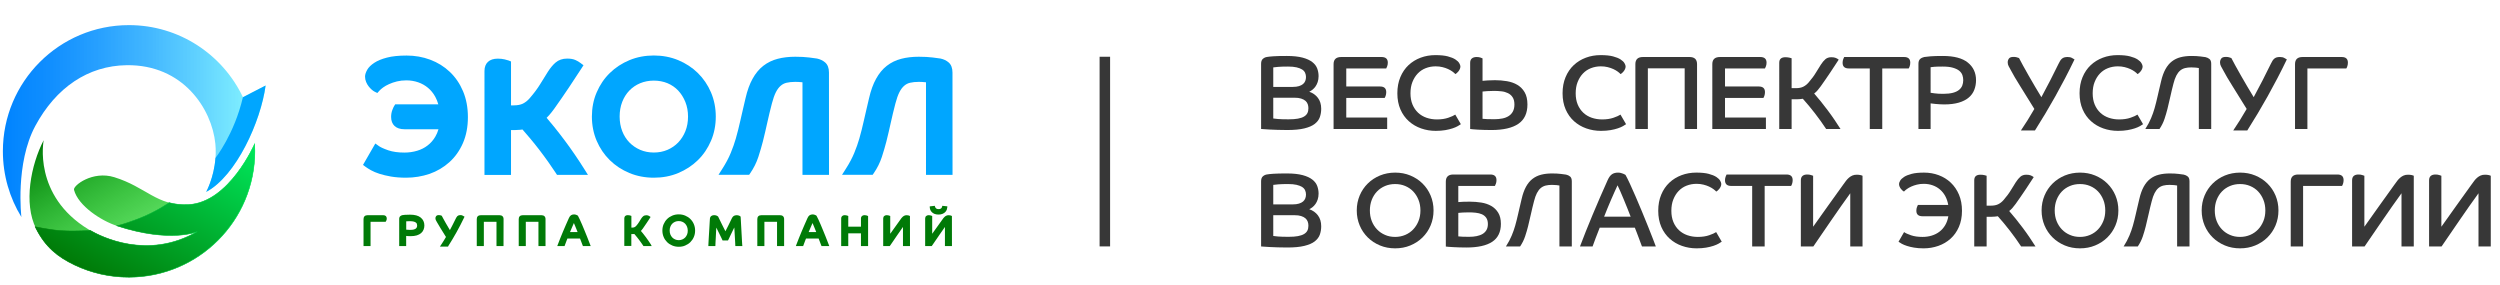 <?xml version="1.0" encoding="UTF-8"?>
<!-- Generator: Adobe Illustrator 23.0.1, SVG Export Plug-In . SVG Version: 6.00 Build 0) -->
<svg xmlns="http://www.w3.org/2000/svg" xmlns:xlink="http://www.w3.org/1999/xlink" id="Capa_1" x="0px" y="0px" viewBox="0 0 4766.5 544.2" style="enable-background:new 0 0 4766.5 544.2;" xml:space="preserve"> <style type="text/css"> .st0{fill:url(#SVGID_1_);} .st1{fill:#00A6FF;} .st2{fill:url(#SVGID_2_);} .st3{fill:url(#SVGID_3_);stroke:url(#SVGID_4_);stroke-miterlimit:10;} .st4{fill:#007A07;} .st5{fill:#373737;} .st6{fill:none;stroke:#373737;stroke-width:20;stroke-miterlimit:10;} </style> <g> <linearGradient id="SVGID_1_" gradientUnits="userSpaceOnUse" x1="506.5" y1="652.508" x2="5.5" y2="652.508" gradientTransform="matrix(1 0 0 1 0 -421.658)"> <stop offset="0" style="stop-color:#5AF8FF;stop-opacity:0.7"/> <stop offset="5.750054e-02" style="stop-color:#50EBFF;stop-opacity:0.717"/> <stop offset="0.25" style="stop-color:#34C6FF;stop-opacity:0.775"/> <stop offset="0.442" style="stop-color:#1DA9FF;stop-opacity:0.833"/> <stop offset="0.632" style="stop-color:#0D95FF;stop-opacity:0.89"/> <stop offset="0.819" style="stop-color:#0388FF;stop-opacity:0.946"/> <stop offset="1" style="stop-color:#0084FF"/> </linearGradient> <path class="st0" d="M506.5,163.1c-9.2,68-55.8,172.1-113.3,202.8c0,0,22.4-40.3,17.4-91.9C404,207.6,349,122.8,241.4,124.3 c-73.3,1-134.5,42.4-174,115.6c-38.7,71.8-26.6,173.9-26.6,173.9C18.4,377.3,5.5,334.3,5.5,288.3c0-132.7,107.6-240.4,240.4-240.4 c95.9,0,178.7,56.2,217.3,137.4L506.5,163.1z"/> <path class="st1" d="M463.1,185.4c-16.1,69.9-52.3,115.8-52.3,115.8c-2.8,37.8-17.7,64.6-17.7,64.6 c57.5-30.6,104.2-134.7,113.3-202.8L463.1,185.4z"/> <linearGradient id="SVGID_2_" gradientUnits="userSpaceOnUse" x1="190.555" y1="627.034" x2="360.329" y2="921.091" gradientTransform="matrix(1 0 0 1 0 -421.658)"> <stop offset="0" style="stop-color:#007A07"/> <stop offset="0.362" style="stop-color:#00A507;stop-opacity:0.819"/> <stop offset="0.785" style="stop-color:#00D107;stop-opacity:0.607"/> <stop offset="1" style="stop-color:#00E207;stop-opacity:0.5"/> </linearGradient> <path class="st2" d="M485.9,288.1c0,132.7-107.6,240.4-240.4,240.4c-36.7,0-71.5-8.2-102.7-23C110,490,86.8,471.1,68.9,436 c-24.5-48.1-10-121.8,14.4-168.7c0,0-21.3,105.6,86,170.4c14.5,8.7,107.4,61.5,206.7,3.9c0,0-48.1,22.7-153.3-11.1 c-29-9.3-73.7-37.9-81.6-68.6c-2.1-8,35.3-36.9,76.7-24.1c60.8,18.7,81.2,55.1,141.2,52.4c78-3.6,126.5-115.8,126.5-115.8 C485.7,278.8,485.9,283.4,485.9,288.1z"/> <linearGradient id="SVGID_3_" gradientUnits="userSpaceOnUse" x1="193.753" y1="957.482" x2="379.933" y2="635.009" gradientTransform="matrix(1 0 0 1 0 -421.658)"> <stop offset="0" style="stop-color:#007A07"/> <stop offset="1" style="stop-color:#00E95D"/> </linearGradient> <linearGradient id="SVGID_4_" gradientUnits="userSpaceOnUse" x1="66.182" y1="145.447" x2="486.4" y2="145.447" gradientTransform="matrix(1 0 0 -1 0 546)"> <stop offset="0" style="stop-color:#007A07"/> <stop offset="1" style="stop-color:#00E95D"/> </linearGradient> <path class="st3" d="M485.5,274.3c0,0-48.5,112.3-126.5,115.8c-14,0.6-25.8-0.8-36.5-3.7c0,0-24.5,17.6-58.7,30.7 c-29.8,11.4-41.1,13.4-41.1,13.4C325.6,464.1,376,441.6,376,441.6c-94.7,54.9-183.6,9.5-204.2-2.4c0,0-25.5,2.3-53.4,0.7 c-23.1-1.3-51.3-7.6-51.3-7.6c0.6,1.2,1.2,2.5,1.8,3.7c17.9,35.1,41.2,54,73.9,69.5c31.4,14.9,66.5,23.1,103.6,23 c132.5-0.5,239.5-107.8,239.5-240.4C485.9,283.4,485.7,278.8,485.5,274.3z"/> </g> <g> <g> <g> <path class="st1" d="M771,238.9c-11.9,0-17.8-5.3-17.8-16c0-3.8,0.6-7.3,1.8-10.4c1.2-3.1,2.1-5.2,2.7-6.2H845 c-1.6-9.5-4.5-18-8.6-25.5c-4.1-7.6-9.3-13.9-15.6-19.2c-6.2-5.2-13.3-9.2-21.1-11.9c-7.9-2.7-16.2-4.1-25.1-4.1 c-7,0-13.6,0.8-19.6,2.3s-11.5,3.4-16.5,5.6c-4.9,2.2-9.2,4.6-12.7,7.2c-3.5,2.6-6.3,5-8.3,7.2c-1.2-0.6-2.6-1.6-4.2-3 c-1.6-1.4-3.2-3.1-4.7-5s-2.8-4.1-3.8-6.5s-1.5-4.9-1.5-7.6c0-2.4,1.1-5.5,3.2-9.2c2.1-3.7,5.8-7.3,11.2-10.9 c5.3-3.5,12.6-6.5,21.9-8.9c9.3-2.4,21.1-3.6,35.6-3.6c14.9,0,29,2.5,42.3,7.4s24.9,12.1,34.9,21.6s17.8,21,23.6,34.6 c5.7,13.6,8.6,29,8.6,46.4c0,17.5-3,33-8.9,46.5s-13.9,24.8-24,33.8c-10.1,9.1-21.8,16-35.2,20.7s-27.5,7.1-42.4,7.1 c-10.3,0-19.4-0.7-27.3-2.1c-8-1.4-14.9-3.1-20.8-5c-5.9-1.9-10.9-4-14.8-6.2c-3.9-2.2-7-4.1-9.2-5.7l16-27.8 c4.2,3,10.9,6.1,20.1,9.2c9.2,3.1,20.2,4.7,33.1,4.7c9.3,0,18.1-1.3,26.4-3.8c8.4-2.5,15.8-6.3,22.3-11.3s12-11.3,16.5-18.7 c4.4-7.4,7.4-16,9.1-25.7L771,238.9L771,238.9z"/> <path class="st1" d="M774,338.8c-10.6,0-20.3-0.8-28.6-2.2c-8.3-1.5-15.6-3.2-21.8-5.2c-6.4-2.1-11.8-4.3-16.2-6.8 c-4.2-2.4-7.5-4.4-9.9-6.2l-5.4-4l23.5-40.8l6.7,4.8c2.5,1.8,7.7,4.6,18.1,8.2c8.3,2.8,18.6,4.3,30.7,4.3 c8.5,0,16.7-1.2,24.3-3.5c7.4-2.2,14.2-5.6,19.9-10.1c5.8-4.4,10.7-10,14.6-16.6c2.6-4.3,4.6-9.1,6.1-14.3h-65 c-16.1,0-25.3-8.6-25.3-23.5c0-4.7,0.8-9.1,2.3-13.1c1.8-4.7,2.7-6.4,3.3-7.3l2.2-3.6h82.2c-1.5-5.2-3.4-10-5.8-14.4 c-3.7-6.7-8.3-12.4-13.8-17s-11.8-8.2-18.8-10.6c-7-2.4-14.6-3.7-22.6-3.7c-6.4,0-12.4,0.7-17.8,2c-5.6,1.4-10.7,3.1-15.2,5.2 c-4.4,2-8.2,4.1-11.3,6.4c-3.1,2.3-5.6,4.4-7.2,6.3l-3.8,4.2l-5.1-2.5c-1.8-0.9-3.7-2.2-5.8-4.1c-1.9-1.7-3.8-3.7-5.6-6 c-1.9-2.4-3.5-5.2-4.8-8.3c-1.4-3.3-2.1-6.8-2.1-10.4c0-3.8,1.4-8,4.1-12.9c2.7-4.8,7.2-9.2,13.6-13.4c6.1-4,14-7.3,24.1-9.9 c9.8-2.6,22.5-3.9,37.5-3.9c15.7,0,30.8,2.6,44.9,7.9c14.2,5.3,26.8,13.1,37.4,23.2c10.7,10.1,19.2,22.6,25.3,37.1 c6.1,14.5,9.2,31,9.2,49.3c0,18.5-3.2,35.1-9.5,49.5s-15,26.6-25.9,36.4c-10.8,9.7-23.5,17.2-37.7,22.2 C804.8,336.3,789.7,338.8,774,338.8z M711.9,309.9c0.9,0.5,1.8,1.1,2.8,1.6c3.5,2,8,3.8,13.4,5.6c5.6,1.8,12.3,3.4,19.9,4.7 c7.5,1.3,16.3,2,26,2c14,0,27.4-2.2,39.9-6.7c12.4-4.4,23.4-10.8,32.7-19.2c9.2-8.3,16.7-18.8,22.2-31.3s8.3-27.1,8.3-43.5 c0-16.2-2.7-30.8-8-43.4c-5.3-12.6-12.6-23.4-21.8-32.1c-9.2-8.7-20.1-15.4-32.3-20c-12.4-4.6-25.7-6.9-39.7-6.9 c-13.8,0-25.1,1.1-33.7,3.4c-8.4,2.2-15,4.9-19.7,7.9c-4.3,2.8-7.3,5.6-8.8,8.3c-2.1,3.8-2.2,5.3-2.2,5.5c0,1.6,0.3,3.2,0.9,4.7 c0.7,1.8,1.7,3.4,2.7,4.7c0.8,1,1.7,2,2.5,2.8c1.3-1.1,2.8-2.3,4.4-3.4c3.9-2.9,8.7-5.6,14.1-8.1c5.3-2.4,11.3-4.4,17.7-6 c6.6-1.7,13.8-2.5,21.4-2.5c9.7,0,18.9,1.5,27.5,4.5c8.7,3,16.6,7.5,23.5,13.3s12.8,13,17.3,21.3c4.5,8.2,7.7,17.6,9.4,27.9 l1.5,8.8h-91.3c-0.2,0.4-0.4,0.9-0.6,1.4c-0.9,2.2-1.3,4.8-1.3,7.7c0,7.9,4.5,8.5,10.3,8.5H854l-1.5,8.7 c-1.8,10.5-5.1,20.1-10,28.3s-11.1,15.2-18.3,20.8c-7.2,5.6-15.6,9.8-24.8,12.6c-9,2.7-18.6,4.1-28.6,4.1 c-13.7,0-25.6-1.7-35.5-5.1c-5.9-2-10.9-4-14.9-6L711.9,309.9z"/> </g> <g> <path class="st1" d="M966.7,240.4v85.5H931V135.3c0-10.7,5.9-16,17.8-16c4.2,0,8,0.4,11.3,1.2c3.3,0.8,5.5,1.4,6.5,1.8v86.1H979 c8.5,0,15.4-1.4,21-4.1c5.5-2.7,10.6-6.7,15.3-11.9c8.9-10.3,16-19.8,21.3-28.7c5.3-8.9,10.1-16.6,14.3-23.1 c4.2-6.5,8.6-11.7,13-15.6c4.4-3.8,10.2-5.7,17.2-5.7c5.4,0,9.7,0.7,12.8,2.1c3.1,1.4,5.9,3,8.3,4.8 c-6.8,10.7-14.8,22.7-23.7,36.1c-9,13.4-18.4,27-28.2,40.9c-3,4.2-6,8.1-9.1,11.5c-3,3.4-6.2,6.4-9.7,9.1 c6,6.8,12.4,14.4,19,22.7s13.3,16.8,19.9,25.7s13.1,17.9,19.3,27c6.2,9.2,12.1,18.1,17.5,26.7H1066c-4.6-7-9.7-14.4-15.1-22 s-11.1-15.3-16.9-22.8s-11.7-14.9-17.7-22c-5.9-7.1-11.7-13.8-17.4-20.1c-2.8,0.4-5.7,0.8-8.6,1.1c-2.9,0.3-6,0.5-9.2,0.5h-14.4 V240.4z"/> <path class="st1" d="M1121,333.4h-59l-2.2-3.4c-4.6-7-9.6-14.3-14.9-21.8s-11-15.1-16.7-22.6c-5.7-7.4-11.6-14.8-17.5-21.8 c-4.9-5.9-9.8-11.6-14.5-16.9c-1.6,0.2-3.2,0.4-4.9,0.6c-3.2,0.3-6.5,0.5-10,0.5h-7v85.5h-50.6V135.3c0-14.9,9.2-23.5,25.3-23.5 c4.8,0,9.2,0.5,13.1,1.4c4.9,1.2,6.6,1.8,7.5,2.1l4.7,1.9v83.7h4.9c7.3,0,13.2-1.1,17.7-3.3c4.6-2.3,9-5.7,12.9-10.2 c8.5-9.8,15.4-19.1,20.5-27.6c5.3-8.8,10.2-16.6,14.5-23.3c4.6-7.1,9.4-12.9,14.4-17.2c5.8-5,13.3-7.6,22.1-7.6 c6.6,0,11.8,0.9,15.9,2.8c3.6,1.6,6.9,3.5,9.7,5.7l5.6,4.2l-3.8,5.9c-6.8,10.6-14.8,22.8-23.8,36.2 c-8.9,13.3-18.4,27.1-28.4,41.1c-3.2,4.4-6.4,8.5-9.6,12.1c-1.5,1.7-3.1,3.3-4.7,4.9c4.6,5.4,9.4,11.1,14.3,17.2 c6.7,8.3,13.4,17,20.1,25.9s13.2,18.1,19.5,27.3c6.3,9.3,12.3,18.3,17.7,27L1121,333.4z M1070.1,318.4h23.6 c-3.2-4.9-6.5-9.9-10-15c-6.1-9-12.6-18-19.1-26.8c-6.5-8.7-13.2-17.3-19.8-25.5c-6.5-8.1-12.9-15.7-18.8-22.4l-5.3-6l6.4-4.9 c3-2.3,5.9-5,8.6-8.1c2.8-3.2,5.7-6.9,8.6-10.9c9.8-13.8,19.3-27.6,28.1-40.7c7.2-10.7,13.7-20.6,19.5-29.5 c-0.3-0.1-0.6-0.3-0.9-0.4c-1.5-0.7-4.3-1.4-9.7-1.4c-5.2,0-9.3,1.3-12.3,3.9c-3.9,3.3-7.8,8-11.6,13.9 c-4.2,6.5-9,14.2-14.2,22.9c-5.5,9.2-12.9,19.2-22,29.7c-5.3,6-11.2,10.6-17.6,13.8c-6.6,3.2-14.7,4.8-24.3,4.8h-19.9V128 c-0.2-0.1-0.5-0.1-0.8-0.2c-2.7-0.7-6-1-9.6-1c-5.8,0-10.3,0.6-10.3,8.5v183.1h20.6v-85.5h22c2.9,0,5.8-0.1,8.4-0.4 c2.9-0.3,5.7-0.6,8.3-1l4-0.6l2.7,3c5.7,6.3,11.6,13.1,17.6,20.3c6,7.2,12,14.7,17.8,22.3c5.9,7.6,11.6,15.4,17.1,23 C1061.6,306,1066,312.3,1070.1,318.4z"/> </g> <g> <path class="st1" d="M1246.6,113.3c15.7,0,30.2,2.8,43.6,8.3s25.1,13.2,35,23c10,9.8,17.8,21.3,23.4,34.6s8.5,27.7,8.5,43.2 s-2.8,29.9-8.5,43.2c-5.6,13.3-13.4,24.8-23.4,34.6c-10,9.8-21.6,17.4-35,23c-13.4,5.5-27.9,8.3-43.6,8.3s-30.3-2.8-43.6-8.3 c-13.4-5.5-25.1-13.2-35-23c-10-9.8-17.8-21.3-23.4-34.6c-5.6-13.3-8.5-27.7-8.5-43.2s2.8-29.9,8.5-43.2 c5.6-13.3,13.4-24.8,23.4-34.6s21.6-17.4,35-23C1216.4,116.1,1230.9,113.3,1246.6,113.3z M1246.6,298.4c10.5,0,20.1-1.9,29-5.7 c8.9-3.8,16.5-9.1,23-15.9c6.4-6.7,11.5-14.7,15.3-24c3.7-9.3,5.6-19.4,5.6-30.5s-1.9-21.3-5.6-30.7s-8.8-17.4-15.3-24.2 c-6.4-6.7-14.1-12-23-15.7s-18.5-5.6-29-5.6s-20.1,1.9-29,5.6c-8.9,3.7-16.6,9-23.1,15.7s-11.6,14.8-15.3,24.2 c-3.6,9.4-5.4,19.6-5.4,30.7c0,11.1,1.8,21.2,5.4,30.5c3.6,9.3,8.7,17.3,15.3,24c6.5,6.7,14.2,12,23.1,15.9 C1226.5,296.5,1236.2,298.4,1246.6,298.4z"/> <path class="st1" d="M1246.6,338.8c-16.6,0-32.3-3-46.5-8.9s-26.8-14.1-37.4-24.5s-19.1-22.9-25.1-37s-9.1-29.7-9.1-46.1 s3-32,9.1-46.1c6-14.1,14.4-26.6,25.1-37c10.6-10.4,23.2-18.6,37.4-24.5c14.2-5.9,29.9-8.9,46.5-8.9s32.3,3,46.5,8.9 s26.8,14.1,37.4,24.5s19.1,22.9,25.1,37c6,14.2,9.1,29.7,9.1,46.1s-3,32-9.1,46.1c-6,14.1-14.4,26.6-25.1,37 c-10.6,10.4-23.2,18.6-37.4,24.5C1278.9,335.9,1263.2,338.8,1246.6,338.8z M1246.6,120.8c-14.6,0-28.4,2.6-40.8,7.7 c-12.4,5.1-23.4,12.3-32.6,21.4c-9.2,9-16.5,19.8-21.7,32.1s-7.9,25.8-7.9,40.3s2.6,28,7.9,40.3c5.2,12.3,12.5,23.1,21.7,32.2 c9.2,9,20.2,16.2,32.6,21.4c12.4,5.1,26.1,7.7,40.8,7.7c14.6,0,28.4-2.6,40.8-7.7s23.4-12.3,32.6-21.4c9.2-9,16.5-19.8,21.7-32.2 c5.2-12.3,7.9-25.8,7.9-40.3s-2.6-28-7.9-40.3c-5.2-12.3-12.5-23.1-21.7-32.2c-9.2-9-20.2-16.2-32.7-21.4 C1275,123.4,1261.3,120.8,1246.6,120.8z M1246.6,305.9c-11.5,0-22.2-2.1-32-6.4c-9.7-4.2-18.3-10.1-25.5-17.5 s-12.9-16.3-16.8-26.5c-3.9-10.1-6-21.3-6-33.2c0-12,2-23.2,5.9-33.4c4-10.3,9.6-19.2,16.9-26.7c7.2-7.4,15.8-13.3,25.6-17.4 c9.7-4.1,20.5-6.2,31.9-6.2s22.1,2.1,31.9,6.2c9.8,4.1,18.3,10,25.5,17.4c7.1,7.4,12.7,16.4,16.8,26.6 c4.1,10.2,6.1,21.5,6.1,33.4c0,12-2.1,23.2-6.1,33.3c-4.1,10.1-9.7,19-16.8,26.4c-7.1,7.4-15.7,13.4-25.4,17.6 C1268.8,303.8,1258.1,305.9,1246.6,305.9z M1246.6,153.7c-9.4,0-18.2,1.7-26.1,5s-14.8,8-20.6,14c-5.8,6-10.4,13.3-13.6,21.6 c-3.3,8.5-4.9,17.9-4.9,27.9c0,10.1,1.7,19.4,4.9,27.8c3.2,8.3,7.8,15.5,13.6,21.5c5.8,6,12.8,10.8,20.7,14.2 c7.9,3.4,16.6,5.1,26,5.1s18.1-1.7,26-5.1s14.8-8.2,20.5-14.1c5.7-6,10.4-13.3,13.7-21.6c3.3-8.3,5-17.6,5-27.7 c0-10.1-1.7-19.4-5.1-27.9c-3.4-8.4-8-15.7-13.7-21.8c-5.7-6-12.6-10.7-20.4-14C1264.8,155.4,1256,153.7,1246.6,153.7z"/> </g> <g> <path class="st1" d="M1516.3,115.7c9.9,0,18.3,0.5,25.4,1.4c7,0.9,12,1.6,14.8,2c4.6,1,8.6,2.9,11.8,5.6 c3.2,2.7,4.8,7.3,4.8,13.7v187.5h-35.6V150.4c-1.8-0.4-4.7-0.8-8.8-1.2c-4-0.4-8.3-0.6-12.7-0.6c-6.8,0-12.9,0.7-18.3,2 c-5.3,1.3-10.1,3.7-14.2,7.2s-7.8,8.3-10.9,14.3s-5.9,13.8-8.3,23.3c-3.2,12.3-6.1,24.4-8.8,36.4c-2.6,12-5.4,24-8.5,36.1 c-2.2,8.9-5,18.5-8.5,28.8c-3.4,10.4-8.3,20.1-14.5,29.1h-40.8c7-11.1,12.6-21.5,16.6-31.3s7.3-19.2,10-28.2 c1.6-5.6,3.1-11.3,4.5-17.1c1.4-5.7,2.8-11.7,4.2-17.8c1.4-6.1,2.9-12.7,4.5-19.6c1.6-6.9,3.4-14.6,5.4-23.1 c3.2-13.9,7.4-25.5,12.5-34.9c5.1-9.4,11.3-16.9,18.6-22.5c7.2-5.6,15.6-9.7,24.9-12.1C1494.1,116.9,1504.6,115.7,1516.3,115.7z"/> <path class="st1" d="M1580.6,333.4H1530V156.9c-0.6-0.1-1.3-0.1-2-0.2c-3.8-0.4-7.8-0.6-11.9-0.6c-6.2,0-11.8,0.6-16.5,1.7 c-4.2,1-7.9,2.9-11.1,5.7c-3.4,2.9-6.4,6.9-9.1,12.1c-2.8,5.5-5.4,12.8-7.7,21.7c-3.2,12.2-6.1,24.3-8.7,36.1 c-2.6,12-5.5,24.2-8.5,36.3c-2.3,9-5.2,18.9-8.6,29.4c-3.6,11-8.8,21.4-15.4,31l-2.2,3.2h-58.4l7.3-11.5 c6.8-10.6,12.2-20.8,16-30.1c3.9-9.5,7.2-18.7,9.7-27.5c1.6-5.5,3.1-11.1,4.5-16.8c1.4-5.8,2.8-11.8,4.2-17.7 c1.4-6.1,2.9-12.7,4.5-19.6c1.6-7,3.5-14.8,5.4-23.1c3.3-14.4,7.8-26.8,13.3-36.7c5.6-10.2,12.5-18.6,20.5-24.8 s17.3-10.8,27.6-13.4c9.9-2.6,21.2-3.9,33.4-3.9c10.1,0,19,0.5,26.3,1.4c6.9,0.9,11.9,1.6,14.9,2l0.5,0.1 c5.8,1.3,10.9,3.7,15,7.2c5,4.2,7.5,10.8,7.5,19.5L1580.6,333.4L1580.6,333.4z M1545,318.4h20.6v-180c0-4-0.8-6.8-2.2-8 c-2.2-1.9-4.9-3.2-8.3-3.9c-2.9-0.4-7.9-1.1-14.4-1.9c-6.7-0.9-14.9-1.3-24.4-1.3c-11,0-21,1.1-29.7,3.4 c-8.3,2.1-15.8,5.8-22.2,10.7c-6.4,5-12,11.8-16.6,20.2c-4.8,8.7-8.8,19.8-11.8,33c-2,8.4-3.8,16.1-5.4,23.1 c-1.6,6.9-3.1,13.5-4.5,19.6c-1.4,6-2.8,12-4.3,17.9c-1.4,5.8-3,11.7-4.6,17.3c-2.7,9.3-6.1,19.1-10.2,29 c-2.7,6.7-6.2,13.7-10.3,20.9h23.5c4.8-7.5,8.6-15.6,11.4-24c3.3-10.1,6.1-19.7,8.3-28.3c3-11.9,5.8-24,8.4-35.9 c2.6-12,5.6-24.3,8.8-36.7c2.5-9.9,5.5-18.3,8.9-24.8c3.5-6.9,7.8-12.5,12.7-16.6c5-4.3,10.8-7.2,17.3-8.8 c5.9-1.4,12.6-2.2,20.1-2.2c4.6,0,9.2,0.2,13.4,0.6c4.4,0.4,7.5,0.9,9.6,1.3l5.9,1.3L1545,318.4L1545,318.4z"/> </g> <g> <path class="st1" d="M1751.9,115.7c9.9,0,18.3,0.5,25.4,1.4c7,0.9,12,1.6,14.8,2c4.6,1,8.6,2.9,11.8,5.6 c3.2,2.7,4.8,7.3,4.8,13.7v187.5H1773V150.4c-1.8-0.4-4.7-0.8-8.8-1.2c-4-0.4-8.3-0.6-12.7-0.6c-6.8,0-12.9,0.7-18.3,2 c-5.3,1.3-10.1,3.7-14.2,7.2s-7.8,8.3-10.9,14.3s-5.9,13.8-8.3,23.3c-3.2,12.3-6.1,24.4-8.8,36.4c-2.6,12-5.4,24-8.5,36.1 c-2.2,8.9-5,18.5-8.5,28.8c-3.4,10.4-8.3,20.1-14.5,29.1H1619c7-11.1,12.6-21.5,16.6-31.3s7.3-19.2,10-28.2 c1.6-5.6,3.1-11.3,4.5-17.1c1.4-5.7,2.8-11.7,4.2-17.8c1.4-6.1,2.9-12.7,4.5-19.6c1.6-6.9,3.4-14.6,5.4-23.1 c3.2-13.9,7.4-25.5,12.5-34.9c5.1-9.4,11.3-16.9,18.6-22.5c7.2-5.6,15.6-9.7,24.9-12.1C1729.7,116.9,1740.2,115.7,1751.9,115.7z"/> <path class="st1" d="M1816.1,333.4h-50.6V156.9c-0.6-0.1-1.3-0.1-2-0.2c-3.8-0.4-7.8-0.6-11.9-0.6c-6.2,0-11.8,0.6-16.5,1.7 c-4.2,1-7.9,2.9-11.1,5.7c-3.4,2.9-6.4,6.9-9.1,12.1c-2.8,5.5-5.4,12.8-7.7,21.7c-3.2,12.2-6.1,24.3-8.7,36.1 c-2.6,12-5.5,24.2-8.5,36.3c-2.3,9-5.2,18.9-8.6,29.4c-3.6,11-8.8,21.4-15.4,31l-2.2,3.2h-58.4l7.3-11.5 c6.8-10.6,12.2-20.8,16-30.1c3.9-9.5,7.2-18.7,9.7-27.5c1.6-5.5,3.1-11.1,4.5-16.8c1.4-5.8,2.8-11.8,4.2-17.7 c1.4-6.1,2.9-12.7,4.5-19.6c1.6-7,3.5-14.8,5.4-23.1c3.3-14.4,7.8-26.8,13.3-36.7c5.6-10.2,12.5-18.6,20.5-24.8 s17.3-10.8,27.6-13.4c9.9-2.6,21.2-3.9,33.4-3.9c10.1,0,19,0.5,26.3,1.4c6.9,0.9,11.9,1.6,14.9,2l0.5,0.1 c5.8,1.3,10.9,3.7,15,7.2c5,4.2,7.5,10.8,7.5,19.5L1816.1,333.4L1816.1,333.4z M1780.5,318.4h20.6v-180c0-4-0.8-6.8-2.2-8 c-2.2-1.9-4.9-3.2-8.3-3.9c-2.9-0.4-7.9-1.1-14.4-1.9c-6.7-0.9-14.9-1.3-24.4-1.3c-11,0-21,1.1-29.7,3.4 c-8.3,2.1-15.8,5.8-22.2,10.7c-6.4,5-12,11.8-16.6,20.2c-4.8,8.7-8.8,19.8-11.8,33c-2,8.4-3.8,16.1-5.4,23.1 c-1.6,6.9-3.1,13.5-4.5,19.6c-1.4,6-2.8,12-4.3,17.9c-1.4,5.8-3,11.7-4.6,17.3c-2.7,9.3-6.1,19.1-10.2,29 c-2.7,6.7-6.2,13.7-10.3,20.9h23.5c4.8-7.5,8.6-15.6,11.4-24c3.3-10.1,6.1-19.7,8.3-28.3c3-11.9,5.8-24,8.4-35.9 c2.6-12,5.6-24.3,8.8-36.7c2.5-9.9,5.5-18.3,8.9-24.8c3.5-6.9,7.8-12.5,12.7-16.6c5-4.3,10.8-7.2,17.3-8.8 c5.9-1.4,12.6-2.2,20.1-2.2c4.6,0,9.2,0.2,13.4,0.6c4.4,0.4,7.5,0.9,9.6,1.3l5.9,1.3L1780.5,318.4L1780.5,318.4z"/> </g> </g> <g> <g> <path class="st4" d="M695.1,417.7c0-3.6,1.9-5.4,5.8-5.4h29.8c3.1,0,4.7,1.4,4.7,4.3c0,1-0.1,1.9-0.4,2.8 c-0.3,0.8-0.5,1.4-0.8,1.6h-29.7v46.2h-9.4L695.1,417.7L695.1,417.7z"/> <path class="st4" d="M706.5,469.1h-13.4v-51.4c0-4.7,2.8-7.4,7.8-7.4h29.8c4.3,0,6.7,2.3,6.7,6.3c0,1.2-0.2,2.4-0.6,3.4 c-0.4,1.1-0.7,1.8-1.1,2.2l-0.6,0.7h-28.6L706.5,469.1L706.5,469.1z M697.1,465.1h5.4v-46.2H733c0-0.1,0.1-0.2,0.1-0.3 c0.2-0.6,0.3-1.3,0.3-2.1c0-1.5-0.4-2.3-2.7-2.3h-29.8c-3.1,0-3.8,1.3-3.8,3.4V465.1z"/> </g> <g> <path class="st4" d="M763.2,417.4c0-1.7,0.4-2.9,1.3-3.7c0.9-0.7,1.9-1.3,3.1-1.5c0.9-0.2,2.4-0.3,4.6-0.5 c2.2-0.2,5.4-0.3,9.6-0.3c8.5,0,14.9,1.7,19,5c4.2,3.4,6.2,7.8,6.2,13.4c0,2.6-0.4,5.1-1.3,7.3c-0.9,2.3-2.3,4.2-4.2,5.9 c-1.9,1.7-4.4,2.9-7.5,3.9c-3.1,0.9-6.9,1.4-11.3,1.4c-1.1,0-2.3,0-3.4-0.1c-1.1-0.1-2.2-0.2-3.2-0.2s-1.8-0.2-2.5-0.3 c-0.7-0.1-1.1-0.2-1.3-0.2V467H763v-49.6H763.2z M772.4,439.5c0.4,0.1,1.4,0.2,3.1,0.4c1.7,0.2,3.9,0.4,6.6,0.4 c2.9,0,5.4-0.3,7.4-0.8s3.5-1.3,4.7-2.2c1.1-1,2-2.1,2.4-3.3c0.5-1.3,0.7-2.6,0.7-4c0-1.3-0.2-2.6-0.6-3.9 c-0.4-1.3-1.2-2.4-2.4-3.3c-1.2-1-2.8-1.7-4.8-2.3c-2.1-0.6-4.7-0.9-7.9-0.9c-2.6,0-4.6,0.1-6.2,0.2c-1.5,0.1-2.5,0.2-3,0.3 V439.5z"/> <path class="st4" d="M774.4,469.1h-13.3v-51.7c0-2.3,0.7-4,2-5.2c1.1-1,2.5-1.6,4-2c1-0.2,2.6-0.4,4.9-0.6 c2.3-0.2,5.6-0.3,9.8-0.3c9,0,15.8,1.8,20.3,5.5c4.6,3.7,7,8.8,7,15c0,2.9-0.5,5.6-1.5,8c-1,2.6-2.6,4.8-4.8,6.7 c-2.1,1.8-4.9,3.3-8.2,4.3s-7.3,1.5-11.9,1.5c-1.2,0-2.4,0-3.5-0.1c-1.2-0.1-2.2-0.2-3.2-0.2c-0.6,0-1.1-0.1-1.6-0.2V469.1z M765.2,465.1h5.3v-19.5h2c0.2,0,0.6,0,1.6,0.2c0.6,0.1,1.4,0.2,2.3,0.3c1,0.1,2,0.2,3.1,0.2c1.1,0.1,2.2,0.1,3.3,0.1 c4.2,0,7.8-0.4,10.7-1.3c2.8-0.8,5.1-2,6.8-3.5c1.7-1.4,2.9-3.1,3.6-5.1c0.8-2,1.2-4.2,1.2-6.6c0-5-1.8-8.9-5.5-11.9 c-3.8-3-9.8-4.6-17.8-4.6c-4.1,0-7.3,0.1-9.4,0.3c-2.2,0.2-3.7,0.3-4.4,0.5c-0.8,0.2-1.6,0.5-2.2,1.1c-0.5,0.4-0.6,1.4-0.6,2.2 L765.2,465.1L765.2,465.1z M782.1,442.3c-2.7,0-5-0.1-6.8-0.4l-4.8-0.7v-22.8l1.5-0.4c0.4-0.1,1.1-0.2,3.3-0.4 c1.6-0.1,3.7-0.2,6.3-0.2c3.4,0,6.2,0.3,8.4,1c2.3,0.7,4.2,1.6,5.6,2.7c1.5,1.2,2.5,2.6,3,4.2c0.5,1.5,0.7,3,0.7,4.5 c0,1.7-0.3,3.3-0.9,4.8c-0.6,1.6-1.6,3-3,4.1s-3.2,2-5.4,2.6C787.9,442,785.2,442.3,782.1,442.3z M774.4,437.8l1.4,0.2 c1.6,0.2,3.7,0.3,6.3,0.3c2.7,0,5-0.2,6.8-0.7c1.7-0.5,3-1.1,3.9-1.8c0.9-0.7,1.5-1.6,1.9-2.5c0.4-1,0.6-2.1,0.6-3.3 c0-1.1-0.2-2.2-0.5-3.2c-0.3-0.9-0.9-1.7-1.8-2.4c-1-0.8-2.3-1.4-4.1-1.9c-1.9-0.5-4.3-0.8-7.3-0.8c-2.5,0-4.5,0.1-6,0.2 c-0.4,0-0.8,0.1-1.1,0.1v15.8H774.4z"/> </g> <g> <path class="st4" d="M842.5,468.2c1.7-2.5,3.3-5.1,5.1-7.8c1.7-2.7,3.5-5.6,5.2-8.6c-4.2-6.8-7.9-12.7-10.9-17.6 c-3.1-4.9-5.3-8.6-6.6-11.2c-0.9-1.7-1.6-2.9-2.1-3.8s-0.7-1.9-0.7-2.9c0-1.1,0.3-2,0.9-2.9c0.6-0.9,1.8-1.3,3.5-1.3 c0.9,0,1.7,0.1,2.4,0.3c0.7,0.2,1.3,0.4,1.8,0.6c0.7,1.4,1.7,3.3,3,5.6c1.3,2.4,2.7,4.9,4.3,7.7c1.6,2.8,3.2,5.6,4.9,8.5 s3.3,5.5,4.8,8c2.3-4.3,4.6-8.6,6.8-12.9s4.3-8.5,6.3-12.6c0.4-0.8,0.8-1.5,1.2-2.2c0.4-0.6,0.9-1.2,1.4-1.6 c0.5-0.5,1.1-0.8,1.8-1s1.5-0.3,2.6-0.3c1.4,0,2.5,0.2,3.3,0.7s1.5,0.9,2,1.1c-2.5,5.1-4.9,9.9-7.3,14.5 c-2.4,4.6-4.8,9.1-7.3,13.6c-2.5,4.4-5,8.8-7.6,13.1c-2.6,4.3-5.2,8.6-8,13L842.5,468.2L842.5,468.2z"/> <path class="st4" d="M854.3,470.2h-15.6l2.1-3.1c1.6-2.4,3.3-5,5-7.8c1.5-2.4,3-4.9,4.5-7.5c-3.9-6.4-7.4-11.9-10.3-16.6 c-3.1-4.9-5.3-8.7-6.7-11.3l-2.1-3.8c-0.6-1.2-1-2.5-1-3.9c0-1.5,0.4-2.9,1.3-4c1-1.4,2.7-2.1,5.1-2.1c1.1,0,2.1,0.1,2.9,0.3 c0.8,0.2,1.5,0.5,2.1,0.7l0.7,0.3l0.3,0.6c0.7,1.4,1.7,3.2,3,5.6s2.7,4.9,4.3,7.7c1.5,2.7,3.2,5.6,4.9,8.4c1,1.7,2,3.4,3,5 c1.8-3.3,3.5-6.5,5.1-9.8c2.2-4.2,4.3-8.5,6.3-12.6c0.4-0.8,0.8-1.6,1.3-2.3c0.5-0.8,1.1-1.5,1.7-2.1c0.7-0.6,1.6-1.1,2.5-1.4 s1.9-0.4,3.1-0.4c1.7,0,3.2,0.3,4.3,1c0.8,0.5,1.5,0.8,1.9,1.1l1.7,0.9l-0.8,1.7c-2.4,5.1-4.9,10-7.3,14.6 c-2.4,4.6-4.9,9.2-7.3,13.6c-2.5,4.4-5,8.8-7.6,13.1c-2.5,4.2-5.2,8.6-8,13L854.3,470.2z M846.2,466.2h5.9c2.6-4.1,5-8.1,7.4-12 c2.5-4.2,5.1-8.6,7.5-13c2.5-4.4,4.9-9,7.3-13.5c2.1-4.1,4.3-8.4,6.4-12.8c-0.1-0.1-0.2-0.1-0.3-0.2c-0.5-0.3-1.3-0.4-2.3-0.4 c-0.8,0-1.5,0.1-2,0.2c-0.4,0.1-0.8,0.3-1.1,0.6c-0.4,0.3-0.7,0.7-1,1.2c-0.4,0.6-0.7,1.2-1,1.9c-2,4.2-4.2,8.4-6.4,12.7 c-2.2,4.3-4.5,8.6-6.8,12.9l-1.7,3.1l-1.8-3c-1.5-2.5-3.1-5.1-4.8-8s-3.4-5.8-4.9-8.5c-1.6-2.8-3-5.4-4.3-7.7c-1.1-2-2-3.7-2.7-5 c-0.3-0.1-0.5-0.2-0.9-0.3c-0.6-0.1-1.2-0.2-1.9-0.2c-1.1,0-1.7,0.2-1.9,0.4c-0.4,0.5-0.5,1.1-0.5,1.7c0,0.7,0.2,1.4,0.5,2 l2.1,3.8c1.3,2.5,3.5,6.3,6.5,11.1c3.1,4.9,6.7,10.8,10.9,17.6l0.6,1l-0.6,1c-1.7,3-3.5,5.9-5.2,8.7 C848.3,463.1,847.2,464.7,846.2,466.2z"/> </g> <g> <path class="st4" d="M948.5,467.1v-46.2h-28.1v46.2h-9.5v-49.4c0-3.6,1.9-5.4,5.8-5.4h35.5c3.8,0,5.8,1.8,5.8,5.4v49.4H948.5z"/> <path class="st4" d="M960,469.1h-13.4v-46.2h-24.1v46.2H909v-51.4c0-4.7,2.8-7.4,7.8-7.4h35.5c4.9,0,7.8,2.7,7.8,7.4L960,469.1 L960,469.1z M950.5,465.1h5.4v-47.4c0-2.1-0.6-3.4-3.8-3.4h-35.5c-3.1,0-3.8,1.3-3.8,3.4v47.4h5.5v-46.2h32.1L950.5,465.1 L950.5,465.1z"/> </g> <g> <path class="st4" d="M1028.5,467.1v-46.2h-28.1v46.2h-9.5v-49.4c0-3.6,1.9-5.4,5.8-5.4h35.5c3.8,0,5.8,1.8,5.8,5.4v49.4H1028.5z"/> <path class="st4" d="M1040,469.1h-13.4v-46.2h-24.1v46.2H989v-51.4c0-4.7,2.8-7.4,7.8-7.4h35.5c4.9,0,7.8,2.7,7.8,7.4v51.4H1040z M1030.5,465.1h5.4v-47.4c0-2.1-0.6-3.4-3.8-3.4h-35.5c-3.1,0-3.8,1.3-3.8,3.4v47.4h5.5v-46.2h32.1L1030.5,465.1L1030.5,465.1z"/> </g> <g> <path class="st4" d="M1065.5,467.1c1.3-3.6,2.8-7.4,4.5-11.6c1.7-4.1,3.4-8.4,5.2-12.7c1.8-4.3,3.7-8.8,5.6-13.2 c1.9-4.5,3.9-8.9,5.8-13.1c1-2.1,2.1-3.6,3.3-4.4c1.2-0.8,2.8-1.2,4.6-1.2c0.7,0,1.4,0.1,2,0.2c0.7,0.2,1.3,0.3,1.8,0.6 c0.5,0.2,0.9,0.4,1.3,0.6c0.3,0.2,0.5,0.3,0.6,0.4c0.9,1.5,2,3.7,3.3,6.6c1.4,2.9,2.8,6.2,4.4,9.9c1.6,3.7,3.2,7.5,4.8,11.4 c1.7,4,3.2,7.7,4.6,11.3c1.4,3.5,2.7,6.7,3.7,9.4c1.1,2.7,1.8,4.7,2.2,5.9h-10.6c-0.3-0.6-0.6-1.5-1-2.7s-0.9-2.4-1.4-3.8 s-1-2.7-1.6-4.1s-1-2.6-1.4-3.7h-26.8c-1.2,2.9-2.2,5.6-3.2,8.1c-0.9,2.5-1.7,4.5-2.3,6.2L1065.5,467.1L1065.5,467.1z M1104.1,444.4c-0.7-2-1.6-4.1-2.6-6.5s-1.9-4.7-2.8-7s-1.8-4.3-2.6-6.2c-0.8-1.9-1.5-3.3-2-4.2c-0.7,1.5-1.5,3.2-2.3,5.1 c-0.9,1.9-1.7,3.9-2.6,6s-1.8,4.3-2.7,6.4c-0.9,2.2-1.8,4.3-2.6,6.4L1104.1,444.4L1104.1,444.4z"/> <path class="st4" d="M1126.2,469.1h-14.8l-0.5-1.2c-0.3-0.7-0.6-1.6-1.1-2.8c-0.4-1.2-0.9-2.4-1.4-3.8s-1-2.7-1.6-4.1 c-0.3-0.9-0.6-1.7-0.9-2.4h-24.1c-1,2.4-1.9,4.7-2.6,6.8c-0.9,2.5-1.7,4.5-2.3,6.2l-0.5,1.3h-13.9l1-2.7 c1.3-3.5,2.8-7.4,4.5-11.6c1.6-4.1,3.4-8.4,5.2-12.7c1.8-4.4,3.7-8.8,5.7-13.3c1.9-4.4,3.9-8.8,5.8-13.1c1.1-2.5,2.4-4.2,4-5.3 c1.6-1,3.5-1.6,5.8-1.6c0.8,0,1.7,0.1,2.5,0.3c0.8,0.2,1.5,0.4,2.1,0.7c0.6,0.2,1.1,0.5,1.5,0.7c0.6,0.3,0.8,0.5,1.1,0.7l0.2,0.2 l0.1,0.2c0.9,1.5,2,3.8,3.4,6.8c1.4,2.9,2.8,6.3,4.4,9.9c1.6,3.7,3.2,7.5,4.8,11.5c1.7,4,3.2,7.8,4.6,11.3 c1.4,3.6,2.7,6.7,3.7,9.5c1.1,2.8,1.8,4.7,2.3,5.9L1126.2,469.1z M1114.1,465.1h6.3c-0.3-0.9-0.7-2-1.2-3.2 c-1.1-2.7-2.3-5.9-3.7-9.4c-1.4-3.5-2.9-7.3-4.6-11.3c-1.6-3.9-3.3-7.7-4.8-11.4c-1.6-3.6-3-6.9-4.4-9.8c-1.2-2.6-2.2-4.6-3-6 c0,0,0,0-0.1,0c-0.3-0.2-0.7-0.3-1.1-0.5s-0.9-0.3-1.5-0.5c-0.5-0.1-1-0.2-1.6-0.2c-1.5,0-2.6,0.3-3.5,0.9s-1.8,1.8-2.6,3.6 c-1.9,4.3-3.9,8.7-5.8,13.1s-3.8,8.9-5.6,13.2c-1.8,4.4-3.6,8.6-5.2,12.7c-1.2,3.1-2.4,6.1-3.4,8.8h5.3c0.5-1.4,1.1-3,1.8-4.9 c0.9-2.5,2-5.2,3.2-8.2l0.5-1.3h29.5l0.5,1.3c0.4,1.1,0.9,2.3,1.4,3.7c0.5,1.4,1.1,2.8,1.6,4.1c0.5,1.4,1,2.6,1.4,3.8 C1113.8,464.2,1114,464.7,1114.1,465.1z M1107,446.4h-26l1-2.7c0.8-2.1,1.7-4.3,2.6-6.4c0.9-2.2,1.8-4.3,2.7-6.5 c0.9-2.1,1.8-4.1,2.7-6c0.9-1.9,1.6-3.6,2.3-5.1l1.7-3.8l1.9,3.7c0.5,1,1.2,2.4,2,4.3s1.7,4,2.7,6.2c0.9,2.3,1.9,4.6,2.8,7 c0.9,2.3,1.8,4.6,2.6,6.6L1107,446.4z M1086.8,442.4h14.4c-0.5-1.2-1-2.5-1.5-3.8c-1-2.4-1.9-4.7-2.8-6.9 c-0.9-2.2-1.8-4.3-2.6-6.2c0-0.1-0.1-0.2-0.1-0.3c-0.2,0.4-0.3,0.7-0.5,1.1c-0.8,1.9-1.7,3.9-2.6,6s-1.8,4.2-2.7,6.4 C1087.8,440,1087.3,441.2,1086.8,442.4z"/> </g> <g> <path class="st4" d="M1201.6,444.5v22.6h-9.4v-50.5c0-2.8,1.6-4.2,4.7-4.2c1.1,0,2.1,0.1,3,0.3c0.9,0.2,1.5,0.4,1.7,0.5V436h3.3 c2.2,0,4.1-0.4,5.6-1.1s2.8-1.8,4-3.2c2.3-2.7,4.2-5.3,5.6-7.6c1.4-2.3,2.7-4.4,3.8-6.1c1.1-1.7,2.3-3.1,3.4-4.1 c1.2-1,2.7-1.5,4.6-1.5c1.4,0,2.6,0.2,3.4,0.6s1.6,0.8,2.2,1.3c-1.8,2.8-3.9,6-6.3,9.6c-2.4,3.5-4.9,7.2-7.5,10.8 c-0.8,1.1-1.6,2.1-2.4,3s-1.7,1.7-2.6,2.4c1.6,1.8,3.3,3.8,5,6c1.8,2.2,3.5,4.5,5.3,6.8s3.5,4.7,5.1,7.2c1.7,2.4,3.2,4.8,4.6,7.1 h-11c-1.2-1.9-2.6-3.8-4-5.8s-2.9-4-4.5-6c-1.5-2-3.1-3.9-4.7-5.8s-3.1-3.7-4.6-5.3c-0.7,0.1-1.5,0.2-2.3,0.3 c-0.8,0.1-1.6,0.1-2.4,0.1h-3.6V444.5z"/> <path class="st4" d="M1242.5,469.1h-15.7l-0.6-0.9c-1.2-1.9-2.6-3.8-4-5.8s-2.9-4-4.4-6s-3.1-3.9-4.6-5.8 c-1.3-1.6-2.6-3.1-3.8-4.5c-0.4,0.1-0.9,0.1-1.3,0.1c-0.8,0.1-1.7,0.1-2.6,0.1h-1.8v22.6h-13.4v-52.5c0-4,2.4-6.2,6.7-6.2 c1.3,0,2.4,0.1,3.5,0.4c1.3,0.3,1.7,0.5,2,0.6l1.3,0.5V434h1.3c1.9,0,3.5-0.3,4.7-0.9s2.4-1.5,3.4-2.7c2.2-2.6,4.1-5.1,5.4-7.3 c1.4-2.3,2.7-4.4,3.8-6.2c1.2-1.9,2.5-3.4,3.8-4.5c1.5-1.3,3.5-2,5.9-2c1.7,0,3.1,0.2,4.2,0.7c1,0.4,1.8,0.9,2.6,1.5l1.5,1.1 l-1,1.6c-1.8,2.8-3.9,6-6.3,9.6c-2.4,3.5-4.9,7.2-7.5,10.9c-0.8,1.2-1.7,2.3-2.5,3.2c-0.4,0.4-0.8,0.9-1.2,1.3 c1.2,1.4,2.5,2.9,3.8,4.5c1.8,2.2,3.6,4.5,5.3,6.9c1.8,2.4,3.5,4.8,5.2,7.2c1.7,2.5,3.3,4.9,4.7,7.1L1242.5,469.1z M1229,465.1 h6.2c-0.8-1.3-1.7-2.6-2.6-4c-1.6-2.4-3.3-4.8-5.1-7.1c-1.7-2.3-3.5-4.6-5.2-6.7c-1.7-2.2-3.4-4.1-5-5.9l-1.4-1.6l1.7-1.3 c0.8-0.6,1.6-1.3,2.3-2.1c0.8-0.8,1.5-1.8,2.3-2.9c2.6-3.7,5.1-7.3,7.4-10.8c1.9-2.8,3.6-5.4,5.1-7.8c-0.1,0-0.2-0.1-0.2-0.1 c-0.4-0.2-1.1-0.4-2.6-0.4c-1.4,0-2.4,0.3-3.3,1c-1,0.9-2.1,2.1-3.1,3.7c-1.1,1.7-2.4,3.8-3.8,6.1c-1.5,2.4-3.4,5.1-5.8,7.9 c-1.4,1.6-3,2.8-4.7,3.6c-1.7,0.9-3.9,1.3-6.4,1.3h-5.3v-23.3c-0.1,0-0.1,0-0.2,0c-0.7-0.2-1.6-0.3-2.5-0.3c-2.5,0-2.7,1-2.7,2.2 v48.5h5.4v-22.6h5.8c0.8,0,1.5,0,2.2-0.1s1.5-0.2,2.2-0.3l1.1-0.2l0.7,0.8c1.5,1.7,3.1,3.5,4.7,5.4s3.2,3.9,4.7,5.9 c1.6,2,3.1,4.1,4.5,6.1C1226.8,461.8,1227.9,463.5,1229,465.1z"/> </g> <g> <path class="st4" d="M1294.1,410.8c4.2,0,8,0.7,11.6,2.2c3.5,1.5,6.6,3.5,9.3,6.1c2.6,2.6,4.7,5.6,6.2,9.2 c1.5,3.5,2.2,7.3,2.2,11.4s-0.7,7.9-2.2,11.4s-3.6,6.6-6.2,9.2s-5.7,4.6-9.3,6.1c-3.5,1.5-7.4,2.2-11.6,2.2s-8-0.7-11.6-2.2 c-3.5-1.5-6.6-3.5-9.3-6.1c-2.6-2.6-4.7-5.6-6.2-9.2s-2.2-7.3-2.2-11.4s0.7-7.9,2.2-11.4s3.6-6.6,6.2-9.2s5.7-4.6,9.3-6.1 C1286.1,411.5,1290,410.8,1294.1,410.8z M1294.1,459.8c2.8,0,5.3-0.5,7.7-1.5c2.3-1,4.4-2.4,6.1-4.2c1.7-1.8,3.1-3.9,4-6.4 c1-2.5,1.5-5.1,1.5-8.1c0-2.9-0.5-5.6-1.5-8.1s-2.3-4.6-4-6.4s-3.7-3.2-6.1-4.2c-2.3-1-4.9-1.5-7.7-1.5c-2.8,0-5.3,0.5-7.7,1.5 c-2.3,1-4.4,2.4-6.1,4.2c-1.7,1.8-3.1,3.9-4,6.4c-1,2.5-1.4,5.2-1.4,8.1s0.5,5.6,1.4,8.1c1,2.5,2.3,4.6,4,6.4s3.8,3.2,6.1,4.2 C1288.8,459.3,1291.3,459.8,1294.1,459.8z"/> <path class="st4" d="M1294.1,470.5c-4.4,0-8.5-0.8-12.3-2.4s-7.1-3.7-9.9-6.5s-5.1-6.1-6.6-9.8c-1.6-3.8-2.4-7.9-2.4-12.2 s0.8-8.5,2.4-12.2s3.8-7,6.6-9.8c2.8-2.8,6.1-4.9,9.9-6.5s7.9-2.4,12.3-2.4s8.5,0.8,12.3,2.4s7.1,3.7,9.9,6.5s5.1,6.1,6.6,9.8 c1.6,3.8,2.4,7.9,2.4,12.2c0,4.4-0.8,8.5-2.4,12.2c-1.6,3.8-3.8,7-6.6,9.8c-2.8,2.8-6.1,4.9-9.9,6.5 C1302.7,469.8,1298.5,470.5,1294.1,470.5z M1294.1,412.8c-3.9,0-7.5,0.7-10.8,2c-3.3,1.4-6.2,3.3-8.6,5.7 c-2.4,2.4-4.4,5.3-5.8,8.5c-1.4,3.3-2.1,6.8-2.1,10.7c0,3.8,0.7,7.4,2.1,10.7c1.4,3.3,3.3,6.1,5.8,8.5c2.4,2.4,5.4,4.3,8.6,5.7 c3.3,1.4,6.9,2,10.8,2s7.5-0.7,10.8-2c3.3-1.4,6.2-3.3,8.6-5.7c2.4-2.4,4.4-5.3,5.8-8.5c1.4-3.3,2.1-6.8,2.1-10.7 s-0.7-7.4-2.1-10.7c-1.4-3.3-3.3-6.1-5.8-8.5c-2.4-2.4-5.4-4.3-8.6-5.7C1301.6,413.5,1298,412.8,1294.1,412.8z M1294.1,461.8 c-3,0-5.9-0.6-8.5-1.7s-4.9-2.7-6.8-4.6c-1.9-2-3.4-4.3-4.5-7c-1-2.7-1.6-5.6-1.6-8.8c0-3.2,0.5-6.1,1.6-8.8 c1.1-2.7,2.6-5.1,4.5-7.1s4.2-3.5,6.8-4.6c2.6-1.1,5.4-1.6,8.5-1.6s5.9,0.6,8.5,1.6c2.6,1.1,4.9,2.6,6.8,4.6s3.4,4.3,4.5,7 s1.6,5.7,1.6,8.9c0,3.2-0.5,6.1-1.6,8.8s-2.6,5-4.4,7c-1.9,2-4.2,3.5-6.7,4.7C1300,461.3,1297.1,461.8,1294.1,461.8z M1294.1,421.5c-2.5,0-4.8,0.4-6.9,1.3s-3.9,2.1-5.5,3.7c-1.5,1.6-2.8,3.5-3.6,5.7c-0.9,2.2-1.3,4.7-1.3,7.4 c0,2.7,0.4,5.1,1.3,7.4c0.9,2.2,2.1,4.1,3.6,5.7s3.4,2.9,5.5,3.8s4.4,1.4,6.9,1.4s4.8-0.5,6.9-1.4s3.9-2.2,5.4-3.7 c1.5-1.6,2.7-3.5,3.6-5.7s1.3-4.7,1.3-7.3c0-2.7-0.5-5.1-1.3-7.4c-0.9-2.2-2.1-4.2-3.6-5.8c-1.5-1.6-3.3-2.8-5.4-3.7 C1298.9,421.9,1296.6,421.5,1294.1,421.5z"/> </g> <g> <path class="st4" d="M1352.5,467.1c0.1-1.4,0.1-3.4,0.3-6c0.1-2.6,0.3-5.5,0.5-8.8c0.2-3.2,0.4-6.6,0.6-10.1s0.4-6.9,0.6-10.1 s0.4-6.1,0.5-8.7s0.3-4.6,0.4-6c0.1-1.9,0.7-3.3,1.9-4.1c1.2-0.8,2.5-1.2,4-1.2c1.7,0,3,0.2,4.1,0.7s1.8,0.9,2.2,1.4 c0.6,1.3,1.6,3.2,2.9,5.9c1.3,2.6,2.7,5.5,4.2,8.6s3,6.1,4.6,9.1c1.5,3,2.8,5.5,3.8,7.4c0.9-1.8,2-4.1,3.4-6.8 c1.4-2.7,2.7-5.4,4.1-8.2c1.4-2.7,2.6-5.3,3.8-7.8c1.2-2.4,2.1-4.3,2.8-5.6c0.7-1.5,1.7-2.7,2.8-3.5c1.1-0.8,2.6-1.2,4.3-1.2 c1.5,0,2.9,0.2,3.9,0.6c1.1,0.4,1.7,0.7,2,1c0.1,1.5,0.2,3.7,0.4,6.5c0.2,2.8,0.3,6,0.5,9.4s0.4,7,0.6,10.8s0.4,7.4,0.6,10.8 s0.4,6.6,0.5,9.4s0.3,4.9,0.4,6.4h-9.4c-0.1-0.9-0.1-2.3-0.2-4.4s-0.2-4.5-0.4-7.3c-0.2-2.8-0.3-5.7-0.5-8.8 c-0.2-3.1-0.3-6-0.5-8.7s-0.3-5.2-0.4-7.3c-0.1-2.1-0.2-3.6-0.3-4.4c-0.5,1-1.1,2.2-1.9,3.8c-0.8,1.6-1.7,3.3-2.6,5.2 c-0.9,1.9-1.9,3.9-2.9,6s-2,4.1-2.9,6s-1.8,3.7-2.6,5.3c-0.8,1.6-1.4,2.9-1.9,3.9h-7.8c-0.6-1.4-1.6-3.4-2.8-6 c-1.2-2.5-2.5-5.2-4-8.1c-1.4-2.9-2.8-5.7-4.2-8.6c-1.4-2.8-2.7-5.3-3.8-7.4c-0.1,1.3-0.1,3-0.3,5.1c-0.1,2.1-0.3,4.5-0.4,7.1 s-0.3,5.3-0.4,8.1c-0.2,2.8-0.3,5.5-0.4,8.1s-0.3,5-0.4,7.1s-0.2,3.8-0.2,5.1h-9.5V467.1z"/> <path class="st4" d="M1415.4,469.1H1402l-0.1-1.9c-0.1-0.9-0.1-2.3-0.2-4.5c-0.1-2.1-0.2-4.5-0.4-7.3c-0.2-2.8-0.3-5.7-0.5-8.8 c-0.2-3.1-0.3-6-0.5-8.7c-0.1-1.5-0.2-2.9-0.3-4.2c-0.4,0.8-0.8,1.6-1.2,2.4c-0.9,1.9-1.9,3.9-2.9,6s-2,4.1-2.9,6 s-1.8,3.6-2.5,5.3c-0.8,1.6-1.4,2.9-1.9,3.9l-0.6,1.1h-10.4l-0.5-1.2c-0.6-1.4-1.6-3.4-2.8-5.9c-1.2-2.5-2.5-5.2-4-8.1 c-1.4-2.9-2.8-5.7-4.2-8.5c-0.1-0.3-0.3-0.6-0.4-0.8c-0.1,1.5-0.2,3.2-0.3,4.9c-0.1,2.6-0.3,5.3-0.4,8.1 c-0.2,2.8-0.3,5.5-0.4,8.1l-0.4,7.1c-0.1,2.1-0.2,3.8-0.2,5.1l-0.1,1.9h-13.4l0.1-2.1c0.1-1.4,0.1-3.4,0.3-6 c0.1-2.6,0.3-5.5,0.5-8.8c0.2-3.2,0.4-6.6,0.6-10.1s0.4-6.9,0.6-10.1s0.4-6.1,0.5-8.7c0.2-2.6,0.3-4.6,0.4-6 c0.1-2.5,1.1-4.4,2.8-5.6c1.5-1,3.2-1.5,5.1-1.5s3.6,0.3,4.9,0.9s2.2,1.2,2.8,1.8l0.2,0.2l0.1,0.3c0.6,1.3,1.6,3.2,2.9,5.9 l4.2,8.6c1.5,3.1,3,6.1,4.6,9.1c0.7,1.4,1.4,2.7,2,3.9c0.5-1,1-2.1,1.6-3.2c1.4-2.7,2.7-5.4,4.1-8.1l3.8-7.8 c1.2-2.4,2.1-4.3,2.7-5.6c0.9-1.9,2-3.3,3.4-4.3c1.5-1,3.3-1.6,5.5-1.6c1.8,0,3.3,0.2,4.6,0.7c1.4,0.5,2.2,1,2.7,1.5l0.5,0.5 l0.1,0.7c0.1,1.5,0.2,3.7,0.4,6.5c0.2,2.8,0.3,6,0.5,9.4s0.4,7,0.6,10.8s0.4,7.4,0.6,10.8c0.2,3.5,0.4,6.6,0.5,9.4 s0.3,4.9,0.4,6.4L1415.4,469.1z M1405.8,465.1h5.3c-0.1-1.2-0.1-2.7-0.2-4.3c-0.1-2.8-0.3-5.9-0.5-9.3s-0.4-7-0.6-10.8 s-0.4-7.4-0.6-10.8s-0.4-6.6-0.5-9.4c-0.1-2.2-0.2-4-0.3-5.4c-0.2-0.1-0.4-0.2-0.8-0.3c-0.8-0.3-1.9-0.5-3.2-0.5 c-1.3,0-2.4,0.3-3.2,0.8c-0.8,0.6-1.6,1.5-2.2,2.8s-1.6,3.2-2.8,5.7l-3.8,7.8c-1.4,2.8-2.7,5.5-4.1,8.2s-2.5,4.9-3.4,6.8 l-1.8,3.5l-1.8-3.5c-1-2-2.3-4.5-3.8-7.4c-1.5-3-3-6-4.6-9.1l-4.2-8.6c-1.2-2.4-2.1-4.2-2.7-5.5c-0.2-0.2-0.7-0.4-1.5-0.8 s-1.9-0.5-3.3-0.5c-1.1,0-2,0.3-2.9,0.9c-0.2,0.2-0.9,0.6-1.1,2.5c-0.1,1.4-0.2,3.4-0.4,6c-0.2,2.6-0.3,5.5-0.5,8.7 s-0.4,6.6-0.6,10.1s-0.4,6.9-0.6,10.1s-0.3,6.1-0.5,8.7c-0.1,1.5-0.1,2.8-0.2,3.9h5.4c0-0.9,0.1-2,0.2-3.2l0.4-7.1 c0.1-2.6,0.3-5.3,0.4-8.1c0.2-2.8,0.3-5.5,0.4-8.1s0.3-5,0.4-7.1s0.2-3.8,0.3-5.1l0.3-7.3l3.5,6.4c1.1,2.1,2.4,4.6,3.8,7.4 s2.8,5.7,4.2,8.6c1.4,2.9,2.7,5.6,4,8.1c0.9,1.9,1.7,3.5,2.3,4.8h5.3c0.4-0.8,0.8-1.7,1.3-2.7c0.8-1.6,1.6-3.4,2.6-5.3 c0.9-1.9,1.9-3.9,2.9-6s2-4.1,2.9-6s1.8-3.6,2.6-5.2l5.2-10.4l0.8,11.7c0.1,2.1,0.3,4.5,0.4,7.3c0.2,2.8,0.3,5.7,0.5,8.7 c0.2,3.1,0.3,6,0.5,8.7c0.2,2.8,0.3,5.2,0.4,7.3C1405.7,463.5,1405.7,464.4,1405.8,465.1z"/> </g> <g> <path class="st4" d="M1483.5,467.1v-46.2h-28.1v46.2h-9.5v-49.4c0-3.6,1.9-5.4,5.8-5.4h35.5c3.8,0,5.8,1.8,5.8,5.4v49.4H1483.5z"/> <path class="st4" d="M1494.9,469.1h-13.4v-46.2h-24.1v46.2h-13.5v-51.4c0-4.7,2.8-7.4,7.8-7.4h35.5c4.9,0,7.8,2.7,7.8,7.4v51.4 H1494.9z M1485.5,465.1h5.4v-47.4c0-2.1-0.6-3.4-3.8-3.4h-35.5c-3.1,0-3.8,1.3-3.8,3.4v47.4h5.5v-46.2h32.1v46.2H1485.5z"/> </g> <g> <path class="st4" d="M1520.4,467.1c1.3-3.6,2.8-7.4,4.5-11.6c1.7-4.1,3.4-8.4,5.2-12.7c1.8-4.3,3.7-8.8,5.6-13.2 c1.9-4.5,3.9-8.9,5.8-13.1c1-2.1,2.1-3.6,3.3-4.4c1.2-0.8,2.8-1.2,4.6-1.2c0.7,0,1.4,0.1,2,0.2c0.7,0.2,1.3,0.3,1.8,0.6 c0.5,0.2,0.9,0.4,1.3,0.6c0.3,0.2,0.5,0.3,0.6,0.4c0.9,1.5,2,3.7,3.3,6.6c1.4,2.9,2.8,6.2,4.4,9.9c1.6,3.7,3.2,7.5,4.8,11.4 c1.7,4,3.2,7.7,4.6,11.3c1.4,3.5,2.7,6.7,3.7,9.4c1.1,2.7,1.8,4.7,2.2,5.9h-10.6c-0.3-0.6-0.6-1.5-1-2.7s-0.9-2.4-1.4-3.8 s-1-2.7-1.6-4.1s-1-2.6-1.4-3.7h-26.8c-1.2,2.9-2.2,5.6-3.2,8.1c-0.9,2.5-1.7,4.5-2.3,6.2L1520.4,467.1L1520.4,467.1z M1559.1,444.4c-0.7-2-1.6-4.1-2.6-6.5s-1.9-4.7-2.8-7s-1.8-4.3-2.6-6.2c-0.8-1.9-1.5-3.3-2-4.2c-0.7,1.5-1.5,3.2-2.3,5.1 c-0.9,1.9-1.7,3.9-2.6,6s-1.8,4.3-2.7,6.4c-0.9,2.2-1.8,4.3-2.6,6.4L1559.1,444.4L1559.1,444.4z"/> <path class="st4" d="M1581.1,469.1h-14.8l-0.5-1.2c-0.3-0.7-0.6-1.6-1.1-2.8c-0.4-1.2-0.9-2.4-1.4-3.8s-1-2.7-1.6-4.1 c-0.3-0.9-0.6-1.7-0.9-2.4h-24.1c-1,2.4-1.9,4.7-2.6,6.8c-0.9,2.5-1.7,4.5-2.3,6.2l-0.5,1.3h-13.9l1-2.7 c1.3-3.5,2.8-7.4,4.5-11.6c1.6-4.1,3.4-8.4,5.2-12.7c1.8-4.4,3.7-8.8,5.7-13.3c1.9-4.4,3.9-8.8,5.8-13.1c1.1-2.5,2.4-4.2,4-5.3 c1.6-1,3.5-1.6,5.8-1.6c0.8,0,1.7,0.1,2.5,0.3c0.8,0.2,1.5,0.4,2.1,0.7c0.6,0.2,1.1,0.5,1.5,0.7c0.6,0.3,0.8,0.5,1.1,0.7l0.2,0.2 l0.1,0.2c0.9,1.5,2,3.8,3.4,6.8c1.4,2.9,2.8,6.3,4.4,9.9c1.6,3.7,3.2,7.5,4.8,11.5c1.7,4,3.2,7.8,4.6,11.3 c1.4,3.6,2.7,6.7,3.7,9.5c1.1,2.8,1.8,4.7,2.3,5.9L1581.1,469.1z M1569.1,465.1h6.3c-0.3-0.9-0.7-2-1.2-3.2 c-1.1-2.7-2.3-5.9-3.7-9.4c-1.4-3.5-2.9-7.3-4.6-11.3c-1.6-3.9-3.3-7.7-4.8-11.4c-1.6-3.6-3-6.9-4.4-9.8c-1.2-2.6-2.2-4.6-3-6 c0,0,0,0-0.1,0c-0.3-0.2-0.7-0.3-1.1-0.5s-0.9-0.3-1.5-0.5c-0.5-0.1-1-0.2-1.6-0.2c-1.5,0-2.6,0.3-3.5,0.9s-1.8,1.8-2.6,3.6 c-1.9,4.3-3.9,8.7-5.8,13.1s-3.8,8.9-5.6,13.2c-1.8,4.4-3.6,8.6-5.2,12.7c-1.2,3.1-2.4,6.1-3.4,8.8h5.3c0.5-1.4,1.1-3,1.8-4.9 c0.9-2.5,2-5.2,3.2-8.2l0.5-1.3h29.5l0.5,1.3c0.4,1.1,0.9,2.3,1.4,3.7c0.5,1.4,1.1,2.8,1.6,4.1c0.5,1.4,1,2.6,1.4,3.8 C1568.7,464.2,1568.9,464.7,1569.1,465.1z M1562,446.4h-26l1-2.7c0.8-2.1,1.7-4.3,2.6-6.4c0.9-2.2,1.8-4.3,2.7-6.5 c0.9-2.1,1.8-4.1,2.7-6c0.9-1.9,1.6-3.6,2.3-5.1l1.7-3.8l1.9,3.7c0.5,1,1.2,2.4,2,4.3s1.7,4,2.7,6.2c0.9,2.3,1.9,4.6,2.8,7 c0.9,2.3,1.8,4.6,2.6,6.6L1562,446.4z M1541.8,442.4h14.4c-0.5-1.2-1-2.5-1.5-3.8c-1-2.4-1.9-4.7-2.8-6.9 c-0.9-2.2-1.8-4.3-2.6-6.2c0-0.1-0.1-0.2-0.1-0.3c-0.2,0.4-0.3,0.7-0.5,1.1c-0.8,1.9-1.7,3.9-2.6,6s-1.8,4.2-2.7,6.4 C1542.7,440,1542.2,441.2,1541.8,442.4z"/> </g> <g> <path class="st4" d="M1605.8,416.6c0-1.5,0.5-2.6,1.4-3.3c0.9-0.7,2.1-1.1,3.7-1.1c1,0,1.9,0.1,2.8,0.4s1.4,0.5,1.7,0.6v21h28.2 v-17.6c0-1.5,0.4-2.6,1.3-3.3s2.1-1.1,3.6-1.1c1.1,0,2,0.1,2.9,0.4s1.4,0.5,1.7,0.6V467h-9.5v-24.2h-28.2V467h-9.5L1605.8,416.6 L1605.8,416.6z"/> <path class="st4" d="M1655,469.1h-13.5v-24.2h-24.2v24.2h-13.5v-52.5c0-2.7,1.2-4.1,2.1-4.9c1.3-1,2.9-1.5,4.9-1.5 c1.2,0,2.3,0.2,3.4,0.5c1.2,0.4,1.6,0.5,1.8,0.6l1.3,0.5v20.4h24.2v-15.6c0-2.6,1.1-4.1,2.1-4.9c1.2-1,2.9-1.5,4.9-1.5 c1.3,0,2.4,0.2,3.5,0.5s1.7,0.6,2.1,0.8l1,0.6v57H1655z M1645.5,465.1h5.5v-50.5c-0.1,0-0.2-0.1-0.3-0.1 c-0.7-0.2-1.4-0.3-2.3-0.3c-1.1,0-1.9,0.2-2.4,0.6c-0.1,0.1-0.6,0.5-0.6,1.8v19.6h-32.2v-21.6c-0.1,0-0.2-0.1-0.3-0.1 c-0.7-0.2-1.4-0.3-2.2-0.3c-1.1,0-1.9,0.2-2.4,0.6c-0.2,0.1-0.6,0.5-0.6,1.8v48.5h5.5v-24.2h32.2v24.2H1645.5z"/> </g> <g> <path class="st4" d="M1695.3,452.1c3.8-5.4,7.6-10.7,11.4-16.1c3.8-5.3,7.7-10.7,11.6-16.2c0.7-1,1.4-2,2.1-2.8 c0.7-0.9,1.4-1.7,2.2-2.4c0.8-0.7,1.7-1.2,2.6-1.6c1-0.4,2.1-0.6,3.3-0.6c1,0,1.9,0.1,2.6,0.2c0.7,0.2,1.3,0.3,1.8,0.6v53.9h-9.4 v-40.6c-2.2,3-4.5,6.3-7.1,9.9c-2.5,3.6-5.1,7.3-7.6,11s-5,7.2-7.3,10.7s-4.4,6.4-6.2,9h-9.5v-50.5c0-1.5,0.4-2.6,1.3-3.3 c0.9-0.7,2.1-1.1,3.6-1.1c1,0,1.9,0.1,2.8,0.4s1.4,0.5,1.7,0.6L1695.3,452.1L1695.3,452.1z"/> <path class="st4" d="M1735,469.1h-13.4v-36.4c-1.1,1.6-2.3,3.2-3.4,4.9c-2.5,3.6-5.1,7.3-7.6,10.9c-2.5,3.7-5,7.2-7.3,10.7 c-2.3,3.4-4.4,6.4-6.2,9l-0.6,0.9h-12.6v-52.5c0-2.1,0.7-3.7,2-4.8c1.2-1,2.9-1.6,4.9-1.6c1.2,0,2.3,0.2,3.4,0.5 c1.2,0.4,1.6,0.5,1.8,0.6l1.3,0.5v33.9c2.6-3.7,5.2-7.3,7.8-10.9c3.8-5.3,7.7-10.7,11.6-16.2c0.7-1,1.4-2,2.1-2.9 c0.8-1,1.6-1.9,2.5-2.6c1-0.8,2-1.5,3.2-2s2.6-0.8,4-0.8c1.1,0,2.2,0.1,3.1,0.3c0.9,0.2,1.6,0.4,2.2,0.7l1.1,0.6L1735,469.1 L1735,469.1z M1725.6,465.1h5.4v-50.5c-0.1,0-0.1,0-0.2,0c-0.6-0.1-1.4-0.2-2.2-0.2c-1,0-1.8,0.2-2.5,0.4 c-0.8,0.3-1.5,0.8-2.1,1.3c-0.7,0.6-1.4,1.3-2,2.1c-0.7,0.8-1.3,1.8-2,2.7c-3.9,5.5-7.8,10.9-11.6,16.2 c-3.8,5.3-7.7,10.7-11.4,16.1l-3.6,5.2v-43.8c-0.1,0-0.2-0.1-0.3-0.1c-0.7-0.2-1.4-0.3-2.2-0.3c-1.1,0-1.8,0.2-2.3,0.6 c-0.1,0.1-0.6,0.5-0.6,1.8v48.5h6.5c1.6-2.4,3.5-5.1,5.6-8.1c2.3-3.4,4.8-7,7.3-10.7s5.1-7.3,7.6-11c2.5-3.6,4.9-7,7.1-10 l3.6-4.9v44.7H1725.6z"/> </g> <g> <path class="st4" d="M1775.3,452.1c3.8-5.4,7.6-10.7,11.4-16.1c3.8-5.3,7.7-10.7,11.6-16.2c0.7-1,1.4-2,2.1-2.8 c0.7-0.9,1.4-1.7,2.2-2.4c0.8-0.7,1.7-1.2,2.6-1.6c1-0.4,2.1-0.6,3.3-0.6c1,0,1.9,0.1,2.6,0.2c0.7,0.2,1.3,0.3,1.8,0.6v53.9h-9.4 v-40.6c-2.2,3-4.5,6.3-7.1,9.9c-2.5,3.6-5.1,7.3-7.6,11s-5,7.2-7.3,10.7s-4.4,6.4-6.2,9h-9.5v-50.5c0-1.5,0.4-2.6,1.3-3.3 c0.9-0.7,2.1-1.1,3.6-1.1c1,0,1.9,0.1,2.8,0.4s1.4,0.5,1.7,0.6L1775.3,452.1L1775.3,452.1z M1789.4,400.7c4.7,0,7.6-2,8.6-6.1 l6,0.6c-0.1,1.1-0.3,2.4-0.8,3.7c-0.5,1.4-1.3,2.6-2.4,3.8s-2.6,2.2-4.5,3s-4.2,1.2-7,1.2s-5.2-0.4-7-1.2c-1.9-0.8-3.4-1.8-4.5-3 s-1.9-2.5-2.4-3.8c-0.5-1.4-0.7-2.6-0.8-3.7l6.1-0.7c0.6,2,1.6,3.5,3,4.6C1785.1,400.2,1787,400.7,1789.4,400.7z"/> <path class="st4" d="M1815,469.1h-13.4v-36.4c-1.1,1.6-2.3,3.2-3.4,4.9c-2.5,3.6-5.1,7.3-7.6,10.9c-2.5,3.7-5,7.2-7.3,10.7 c-2.3,3.4-4.4,6.4-6.2,9l-0.6,0.9h-12.6v-52.5c0-2.1,0.7-3.7,2-4.8c1.2-1,2.9-1.6,4.9-1.6c1.2,0,2.3,0.2,3.4,0.5 c1.2,0.4,1.6,0.5,1.8,0.6l1.3,0.5v33.9c2.6-3.7,5.2-7.3,7.8-10.9c3.8-5.3,7.7-10.7,11.6-16.2c0.7-1,1.4-2,2.1-2.9 c0.8-1,1.6-1.9,2.5-2.6c1-0.8,2-1.5,3.2-2s2.6-0.8,4-0.8c1.1,0,2.2,0.1,3.1,0.3c0.9,0.2,1.6,0.4,2.2,0.7l1.1,0.6L1815,469.1 L1815,469.1z M1805.6,465.1h5.4v-50.5c-0.1,0-0.1,0-0.2,0c-0.6-0.1-1.4-0.2-2.2-0.2c-1,0-1.8,0.2-2.5,0.4 c-0.8,0.3-1.5,0.8-2.1,1.3c-0.7,0.6-1.4,1.3-2,2.1c-0.7,0.8-1.3,1.8-2,2.7c-3.9,5.5-7.8,10.9-11.6,16.2 c-3.8,5.3-7.7,10.7-11.4,16.1l-3.6,5.2v-43.8c-0.1,0-0.2-0.1-0.3-0.1c-0.7-0.2-1.4-0.3-2.2-0.3c-1.1,0-1.8,0.2-2.3,0.6 c-0.1,0.1-0.6,0.5-0.6,1.8v48.5h6.5c1.6-2.4,3.5-5.1,5.6-8.1c2.3-3.4,4.8-7,7.3-10.7s5.1-7.3,7.6-11c2.5-3.6,4.9-7,7.1-10 l3.6-4.9v44.7H1805.6z M1789.4,409.1c-3.1,0-5.7-0.5-7.9-1.4c-2.1-0.9-3.8-2.1-5.1-3.5c-1.3-1.4-2.3-2.9-2.8-4.5 c-0.5-1.5-0.9-3-0.9-4.3l-0.1-1.9l9.6-1.1l0.5,1.6c0.5,1.6,1.2,2.7,2.3,3.5c1,0.8,2.5,1.2,4.5,1.2c3.8,0,5.9-1.4,6.7-4.6l0.4-1.7 l9.6,1l-0.1,1.9c-0.1,1.3-0.4,2.8-0.9,4.3c-0.6,1.6-1.5,3.1-2.8,4.5s-3,2.6-5.1,3.5C1795,408.6,1792.4,409.1,1789.4,409.1z M1777,397c0.1,0.4,0.2,0.9,0.4,1.3c0.4,1.1,1,2.1,2,3.1c0.9,1,2.2,1.9,3.8,2.6c1.6,0.7,3.7,1.1,6.2,1.1s4.5-0.4,6.1-1.1 s2.9-1.6,3.8-2.6s1.6-2,2-3.1c0.2-0.4,0.3-0.9,0.4-1.3l-2.3-0.2c-1.3,3-4,5.9-10,5.9c-2.8,0-5.2-0.7-6.9-2c-1.3-1-2.3-2.3-3.1-4 L1777,397z"/> </g> </g> </g> <g> <path class="st5" d="M2404.4,121.7c0-4.3,1.1-7.4,3.2-9.3c2.1-1.9,4.6-3.2,7.4-3.7c2.7-0.5,7-1,12.9-1.4c5.9-0.4,14.5-0.6,25.7-0.6 c12.1,0,22.1,1.1,30,3.2c7.9,2.1,14,5,18.5,8.5c4.5,3.5,7.6,7.6,9.3,12.2c1.7,4.6,2.6,9.4,2.6,14.5c0,4.3-0.6,8-1.7,11.3 c-1.1,3.3-2.5,6.1-4.2,8.5c-1.7,2.4-3.6,4.4-5.7,6.1c-2.1,1.7-4.2,3-6.2,3.9c6.8,2.3,12.3,6.2,16.5,11.7c4.2,5.5,6.3,12.5,6.3,20.9 c0,5.6-0.9,10.9-2.6,15.8c-1.7,4.9-5,9.2-9.7,12.9c-4.7,3.7-11.3,6.5-19.8,8.6c-8.5,2.1-19.4,3.1-32.7,3.1 c-6.4,0-12.5-0.1-18.2-0.3c-5.7-0.2-10.8-0.4-15.2-0.6c-4.4-0.2-8-0.4-10.9-0.7c-2.9-0.3-4.7-0.4-5.5-0.4V121.7z M2464.8,165.7 c4.7,0,8.6-0.5,11.8-1.5c3.2-1,5.8-2.3,7.8-4c2-1.7,3.4-3.7,4.3-6c0.9-2.3,1.3-4.8,1.3-7.5c0-2.8-0.6-5.4-1.7-7.9 c-1.1-2.5-3-4.6-5.7-6.3c-2.7-1.7-6.2-3.1-10.6-4.1s-9.8-1.5-16.2-1.5c-7.7,0-14.1,0.2-19,0.6c-4.9,0.4-8,0.7-9.2,1v37.2H2464.8z M2427.6,225.9c1.2,0.3,4.2,0.6,8.9,1c4.7,0.4,11.5,0.6,20.3,0.6c7.1,0,13-0.4,17.8-1.3c4.8-0.9,8.7-2.2,11.7-4s5.1-4,6.4-6.6 c1.3-2.6,1.9-5.7,1.9-9.3c0-2.8-0.4-5.4-1.3-7.8c-0.9-2.4-2.3-4.5-4.4-6.3c-2.1-1.8-4.8-3.2-8.2-4.3c-3.4-1.1-7.6-1.6-12.7-1.6 h-40.4V225.9z"/> <path class="st5" d="M2542.6,122.3c0-9.1,4.9-13.6,14.6-13.6h76.8c8,0,12,3.6,12,10.8c0,2.5-0.4,4.8-1.2,6.9 c-0.8,2.1-1.4,3.4-1.8,4.1h-76.2v34.4h64.4c7.9,0,11.8,3.6,11.8,10.8c0,2.5-0.4,4.8-1.1,6.9c-0.7,2.1-1.4,3.4-1.9,4.1h-73.2v37.4 h78v21.8h-102.2V122.3z"/> <path class="st5" d="M2785.4,236.7c-1.5,1.1-3.5,2.3-6.1,3.8c-2.6,1.5-5.9,2.9-9.8,4.2c-3.9,1.3-8.6,2.5-13.9,3.4 c-5.3,0.9-11.4,1.4-18.2,1.4c-9.9,0-19.2-1.6-28-4.7c-8.8-3.1-16.6-7.7-23.3-13.7c-6.7-6-12.1-13.5-16-22.4 c-3.9-8.9-5.9-19.2-5.9-30.8c0-11.5,1.9-21.7,5.7-30.8c3.8-9.1,9-16.7,15.6-22.9c6.6-6.2,14.3-10.9,23.1-14.2 c8.8-3.3,18.2-4.9,28.2-4.9c9.6,0,17.5,0.8,23.6,2.4c6.1,1.6,11,3.6,14.5,5.9c3.5,2.3,6,4.7,7.4,7.2c1.4,2.5,2.1,4.5,2.1,6.1 c0,1.7-0.4,3.4-1.1,5c-0.7,1.6-1.6,3-2.6,4.3c-1,1.3-2,2.4-3.1,3.3c-1.1,0.9-2,1.6-2.8,2c-1.3-1.5-3.2-3.1-5.5-4.8 c-2.3-1.7-5.1-3.3-8.3-4.8c-3.2-1.5-6.8-2.7-10.8-3.7s-8.3-1.5-13-1.5c-6.8,0-13.1,1.2-19,3.5c-5.9,2.3-10.9,5.7-15.2,10.2 c-4.3,4.5-7.6,9.9-10.1,16.2c-2.5,6.3-3.7,13.5-3.7,21.5c0,8.1,1.3,15.3,3.9,21.5c2.6,6.2,6.2,11.4,10.7,15.6 c4.5,4.2,9.9,7.4,16,9.5c6.1,2.1,12.7,3.2,19.8,3.2c8.4,0,15.6-1.1,21.7-3.2c6.1-2.1,10.5-4.1,13.3-6l10.6,18.2H2785.4z"/> <path class="st5" d="M2826.6,154.1c2.4-0.3,5.8-0.5,10.2-0.8c4.4-0.3,8.9-0.4,13.6-0.4c7.7,0,15.3,0.6,22.8,1.9 c7.5,1.3,14.1,3.6,19.8,7c5.7,3.4,10.4,8.1,13.9,14.1c3.5,6,5.3,13.7,5.3,23.2c0,16.7-5.7,29-17.2,36.9 c-11.5,7.9-28.6,11.9-51.4,11.9c-4.5,0-9-0.1-13.5-0.2c-4.5-0.1-8.6-0.3-12.4-0.5s-7-0.4-9.6-0.7c-2.6-0.3-4.3-0.5-5.1-0.6V119.7 c0-3.7,1.1-6.5,3.3-8.3c2.2-1.8,5.2-2.7,9.1-2.7c2.7,0,5,0.3,7.1,1c2.1,0.7,3.4,1.2,4.1,1.6V154.1z M2826.6,226.5 c2.4,0.3,5.4,0.5,9,0.6c3.6,0.1,8.1,0.2,13.6,0.2c5.5,0,10.5-0.5,15.2-1.4c4.7-0.9,8.7-2.5,12.1-4.7c3.4-2.2,6.1-5.1,8-8.7 c1.9-3.6,2.9-8,2.9-13.2c0-5.7-1.1-10.3-3.4-13.8c-2.3-3.5-5.2-6.1-8.9-7.9c-3.7-1.8-7.8-3-12.4-3.5c-4.6-0.5-9.2-0.8-13.9-0.8 c-4.7,0-8.9,0.1-12.8,0.4c-3.9,0.3-7,0.5-9.4,0.8V226.5z"/> <path class="st5" d="M3100.4,236.7c-1.5,1.1-3.5,2.3-6.1,3.8c-2.6,1.5-5.9,2.9-9.8,4.2c-3.9,1.3-8.6,2.5-13.9,3.4 c-5.3,0.9-11.4,1.4-18.2,1.4c-9.9,0-19.2-1.6-28-4.7c-8.8-3.1-16.6-7.7-23.3-13.7c-6.7-6-12.1-13.5-16-22.4 c-3.9-8.9-5.9-19.2-5.9-30.8c0-11.5,1.9-21.7,5.7-30.8c3.8-9.1,9-16.7,15.6-22.9c6.6-6.2,14.3-10.9,23.1-14.2 c8.8-3.3,18.2-4.9,28.2-4.9c9.6,0,17.5,0.8,23.6,2.4c6.1,1.6,11,3.6,14.5,5.9c3.5,2.3,6,4.7,7.4,7.2c1.4,2.5,2.1,4.5,2.1,6.1 c0,1.7-0.4,3.4-1.1,5c-0.7,1.6-1.6,3-2.6,4.3c-1,1.3-2,2.4-3.1,3.3c-1.1,0.9-2,1.6-2.8,2c-1.3-1.5-3.2-3.1-5.5-4.8 c-2.3-1.7-5.1-3.3-8.3-4.8c-3.2-1.5-6.8-2.7-10.8-3.7s-8.3-1.5-13-1.5c-6.8,0-13.1,1.2-19,3.5c-5.9,2.3-10.9,5.7-15.2,10.2 c-4.3,4.5-7.6,9.9-10.1,16.2c-2.5,6.3-3.7,13.5-3.7,21.5c0,8.1,1.3,15.3,3.9,21.5c2.6,6.2,6.2,11.4,10.7,15.6 c4.5,4.2,9.9,7.4,16,9.5c6.1,2.1,12.7,3.2,19.8,3.2c8.4,0,15.6-1.1,21.7-3.2c6.1-2.1,10.5-4.1,13.3-6l10.6,18.2H3100.4z"/> <path class="st5" d="M3212,245.9V130.3h-70.2v115.6H3118V122.3c0-9.1,4.8-13.6,14.4-13.6h88.8c9.6,0,14.4,4.5,14.4,13.6v123.6H3212 z"/> <path class="st5" d="M3264.7,122.3c0-9.1,4.9-13.6,14.6-13.6h76.8c8,0,12,3.6,12,10.8c0,2.5-0.4,4.8-1.2,6.9 c-0.8,2.1-1.4,3.4-1.8,4.1h-76.2v34.4h64.4c7.9,0,11.8,3.6,11.8,10.8c0,2.5-0.4,4.8-1.1,6.9c-0.7,2.1-1.4,3.4-1.9,4.1h-73.2v37.4 h78v21.8h-102.2V122.3z"/> <path class="st5" d="M3415.9,189.3v56.6h-23.6V119.7c0-7.1,3.9-10.6,11.8-10.6c2.8,0,5.3,0.3,7.5,0.8c2.2,0.5,3.6,0.9,4.3,1.2v57 h8.2c5.6,0,10.2-0.9,13.9-2.7c3.7-1.8,7-4.4,10.1-7.9c5.9-6.8,10.6-13.1,14.1-19c3.5-5.9,6.7-11,9.5-15.3c2.8-4.3,5.7-7.8,8.6-10.3 c2.9-2.5,6.7-3.8,11.4-3.8c3.6,0,6.4,0.5,8.5,1.4c2.1,0.9,3.9,2,5.5,3.2c-4.5,7.1-9.8,15-15.7,23.9c-5.9,8.9-12.2,17.9-18.7,27.1 c-2,2.8-4,5.3-6,7.6c-2,2.3-4.1,4.3-6.4,6c4,4.5,8.2,9.5,12.6,15c4.4,5.5,8.8,11.1,13.2,17c4.4,5.9,8.7,11.8,12.8,17.9 c4.1,6.1,8,12,11.6,17.7h-27.4c-3.1-4.7-6.4-9.5-10-14.6c-3.6-5.1-7.3-10.1-11.2-15.1c-3.9-5-7.8-9.9-11.7-14.6 c-3.9-4.7-7.8-9.2-11.5-13.3c-1.9,0.3-3.8,0.5-5.7,0.7c-1.9,0.2-4,0.3-6.1,0.3H3415.9z"/> <path class="st5" d="M3564.9,130.5h-40c-7.9,0-11.8-3.6-11.8-10.8c0-2.5,0.4-4.8,1.2-6.9c0.8-2.1,1.4-3.4,1.8-4.1h114.2 c7.9,0,11.8,3.6,11.8,10.8c0,2.5-0.4,4.8-1.1,6.9c-0.7,2.1-1.4,3.4-1.9,4.1h-50.4v115.4h-23.8V130.5z"/> <path class="st5" d="M3657.7,121.7c0-4.3,1.1-7.3,3.2-9.2c2.1-1.9,4.7-3.1,7.8-3.8c2.1-0.4,6-0.8,11.6-1.3c5.6-0.5,13.6-0.7,24-0.7 c21.3,0,37.2,4.2,47.6,12.6c10.4,8.4,15.6,19.6,15.6,33.6c0,6.5-1.1,12.6-3.3,18.3c-2.2,5.7-5.7,10.6-10.5,14.7 c-4.8,4.1-11.1,7.4-18.8,9.7c-7.7,2.3-17.1,3.5-28.2,3.5c-2.8,0-5.6-0.1-8.5-0.3c-2.9-0.2-5.5-0.4-7.9-0.6 c-2.4-0.2-4.5-0.4-6.2-0.7c-1.7-0.3-2.8-0.4-3.2-0.4v48.8h-23.2V121.7z M3680.9,176.9c0.9,0.1,3.5,0.5,7.8,1.1 c4.3,0.6,9.7,0.9,16.4,0.9c7.3,0,13.5-0.7,18.4-2c4.9-1.3,8.8-3.2,11.7-5.6c2.9-2.4,4.9-5.2,6.1-8.3c1.2-3.1,1.8-6.5,1.8-10.1 c0-3.3-0.5-6.6-1.6-9.7c-1.1-3.1-3.1-5.9-6-8.3c-2.9-2.4-7-4.3-12.1-5.8c-5.1-1.5-11.7-2.2-19.7-2.2c-6.4,0-11.5,0.1-15.4,0.4 c-3.9,0.3-6.3,0.5-7.4,0.8V176.9z"/> <path class="st5" d="M3853.1,248.7c4.1-6.1,8.4-12.6,12.7-19.5c4.3-6.9,8.6-14,12.9-21.5c-10.5-17.1-19.6-31.7-27.3-44 c-7.7-12.3-13.2-21.6-16.5-28c-2.3-4.1-4-7.3-5.2-9.5s-1.8-4.6-1.8-7.3c0-2.7,0.8-5.1,2.3-7.2c1.5-2.1,4.4-3.2,8.7-3.2 c2.3,0,4.3,0.2,6.1,0.7c1.8,0.5,3.3,1,4.5,1.5c1.7,3.5,4.2,8.2,7.5,14.1c3.3,5.9,6.9,12.4,10.8,19.3c3.9,6.9,8,14,12.3,21.2 c4.3,7.2,8.3,13.9,12,20c5.9-10.8,11.5-21.5,17-32.2c5.5-10.7,10.7-21.2,15.8-31.6c0.9-2,1.9-3.8,2.9-5.4c1-1.6,2.1-3,3.4-4.1 c1.3-1.1,2.8-2,4.5-2.5c1.7-0.5,3.9-0.8,6.4-0.8c3.5,0,6.2,0.6,8.3,1.8c2.1,1.2,3.7,2.1,4.9,2.8c-6.1,12.7-12.2,24.8-18.2,36.3 c-6,11.5-12.1,22.8-18.3,33.9c-6.2,11.1-12.5,22-18.9,32.7c-6.4,10.7-13.1,21.6-20,32.5H3853.1z"/> <path class="st5" d="M4086.1,236.7c-1.5,1.1-3.5,2.3-6.1,3.8c-2.6,1.5-5.9,2.9-9.8,4.2c-3.9,1.3-8.6,2.5-13.9,3.4 c-5.3,0.9-11.4,1.4-18.2,1.4c-9.9,0-19.2-1.6-28-4.7c-8.8-3.1-16.6-7.7-23.3-13.7c-6.7-6-12.1-13.5-16-22.4 c-3.9-8.9-5.9-19.2-5.9-30.8c0-11.5,1.9-21.7,5.7-30.8c3.8-9.1,9-16.7,15.6-22.9c6.6-6.2,14.3-10.9,23.1-14.2 c8.8-3.3,18.2-4.9,28.2-4.9c9.6,0,17.5,0.8,23.6,2.4c6.1,1.6,11,3.6,14.5,5.9c3.5,2.3,6,4.7,7.4,7.2c1.4,2.5,2.1,4.5,2.1,6.1 c0,1.7-0.4,3.4-1.1,5c-0.7,1.6-1.6,3-2.6,4.3c-1,1.3-2,2.4-3.1,3.3c-1.1,0.9-2,1.6-2.8,2c-1.3-1.5-3.2-3.1-5.5-4.8 c-2.3-1.7-5.1-3.3-8.3-4.8c-3.2-1.5-6.8-2.7-10.8-3.7s-8.3-1.5-13-1.5c-6.8,0-13.1,1.2-19,3.5c-5.9,2.3-10.9,5.7-15.2,10.2 c-4.3,4.5-7.6,9.9-10.1,16.2c-2.5,6.3-3.7,13.5-3.7,21.5c0,8.1,1.3,15.3,3.9,21.5s6.2,11.4,10.7,15.6c4.5,4.2,9.9,7.4,16,9.5 c6.1,2.1,12.7,3.2,19.8,3.2c8.4,0,15.6-1.1,21.7-3.2c6.1-2.1,10.5-4.1,13.3-6l10.6,18.2H4086.1z"/> <path class="st5" d="M4178.3,106.7c6.5,0,12.1,0.3,16.8,0.9c4.7,0.6,7.9,1,9.8,1.3c3.1,0.7,5.7,1.9,7.8,3.7 c2.1,1.8,3.2,4.8,3.2,9.1v124.2h-23.6V129.7c-1.2-0.3-3.1-0.5-5.8-0.8c-2.7-0.3-5.5-0.4-8.4-0.4c-4.5,0-8.6,0.4-12.1,1.3 c-3.5,0.9-6.7,2.5-9.4,4.8c-2.7,2.3-5.1,5.5-7.2,9.5c-2.1,4-3.9,9.1-5.5,15.4c-2.1,8.1-4.1,16.2-5.8,24.1 c-1.7,7.9-3.6,15.9-5.6,23.9c-1.5,5.9-3.3,12.2-5.6,19.1c-2.3,6.9-5.5,13.3-9.6,19.3h-27c4.7-7.3,8.3-14.2,11-20.7 c2.7-6.5,4.9-12.7,6.6-18.7c1.1-3.7,2.1-7.5,3-11.3c0.9-3.8,1.9-7.7,2.8-11.8c0.9-4.1,1.9-8.4,3-13c1.1-4.6,2.3-9.7,3.6-15.3 c2.1-9.2,4.9-16.9,8.3-23.1s7.5-11.2,12.3-14.9c4.8-3.7,10.3-6.4,16.5-8C4163.6,107.5,4170.6,106.7,4178.3,106.7z"/> <path class="st5" d="M4257.9,248.7c4.1-6.1,8.4-12.6,12.7-19.5c4.3-6.9,8.6-14,12.9-21.5c-10.5-17.1-19.6-31.7-27.3-44 c-7.7-12.3-13.2-21.6-16.5-28c-2.3-4.1-4-7.3-5.2-9.5s-1.8-4.6-1.8-7.3c0-2.7,0.8-5.1,2.3-7.2c1.5-2.1,4.4-3.2,8.7-3.2 c2.3,0,4.3,0.2,6.1,0.7c1.8,0.5,3.3,1,4.5,1.5c1.7,3.5,4.2,8.2,7.5,14.1c3.3,5.9,6.9,12.4,10.8,19.3c3.9,6.9,8,14,12.3,21.2 c4.3,7.2,8.3,13.9,12,20c5.9-10.8,11.5-21.5,17-32.2c5.5-10.7,10.7-21.2,15.8-31.6c0.9-2,1.9-3.8,2.9-5.4c1-1.6,2.1-3,3.4-4.1 c1.3-1.1,2.8-2,4.5-2.5c1.7-0.5,3.9-0.8,6.4-0.8c3.5,0,6.2,0.6,8.3,1.8c2.1,1.2,3.7,2.1,4.9,2.8c-6.1,12.7-12.2,24.8-18.2,36.3 c-6,11.5-12.1,22.8-18.3,33.9c-6.2,11.1-12.5,22-18.9,32.7c-6.4,10.7-13.1,21.6-20,32.5H4257.9z"/> <path class="st5" d="M4375.7,122.3c0-9.1,4.8-13.6,14.4-13.6h74.6c7.9,0,11.8,3.6,11.8,10.8c0,2.5-0.4,4.8-1.1,6.9 c-0.7,2.1-1.4,3.4-1.9,4.1h-74.2v115.4h-23.6V122.3z"/> <path class="st5" d="M2404.4,345.7c0-4.3,1.1-7.4,3.2-9.3c2.1-1.9,4.6-3.2,7.4-3.7c2.7-0.5,7-1,12.9-1.4c5.9-0.4,14.5-0.6,25.7-0.6 c12.1,0,22.1,1.1,30,3.2c7.9,2.1,14,5,18.5,8.5c4.5,3.5,7.6,7.6,9.3,12.2c1.7,4.6,2.6,9.4,2.6,14.5c0,4.3-0.6,8-1.7,11.3 c-1.1,3.3-2.5,6.1-4.2,8.5c-1.7,2.4-3.6,4.4-5.7,6.1c-2.1,1.7-4.2,3-6.2,3.9c6.8,2.3,12.3,6.2,16.5,11.7c4.2,5.5,6.3,12.5,6.3,20.9 c0,5.6-0.9,10.9-2.6,15.8c-1.7,4.9-5,9.2-9.7,12.9c-4.7,3.7-11.3,6.5-19.8,8.6c-8.5,2.1-19.4,3.1-32.7,3.1 c-6.4,0-12.5-0.1-18.2-0.3c-5.7-0.2-10.8-0.4-15.2-0.6c-4.4-0.2-8-0.4-10.9-0.7c-2.9-0.3-4.7-0.4-5.5-0.4V345.7z M2464.8,389.7 c4.7,0,8.6-0.5,11.8-1.5c3.2-1,5.8-2.3,7.8-4c2-1.7,3.4-3.7,4.3-6c0.9-2.3,1.3-4.8,1.3-7.5c0-2.8-0.6-5.4-1.7-7.9 c-1.1-2.5-3-4.6-5.7-6.3c-2.7-1.7-6.2-3.1-10.6-4.1s-9.8-1.5-16.2-1.5c-7.7,0-14.1,0.2-19,0.6c-4.9,0.4-8,0.7-9.2,1v37.2H2464.8z M2427.6,449.9c1.2,0.3,4.2,0.6,8.9,1c4.7,0.4,11.5,0.6,20.3,0.6c7.1,0,13-0.4,17.8-1.3c4.8-0.9,8.7-2.2,11.7-4s5.1-4,6.4-6.6 c1.3-2.6,1.9-5.7,1.9-9.3c0-2.8-0.4-5.4-1.3-7.8c-0.9-2.4-2.3-4.5-4.4-6.3c-2.1-1.8-4.8-3.2-8.2-4.3c-3.4-1.1-7.6-1.6-12.7-1.6 h-40.4V449.9z"/> <path class="st5" d="M2660,329.1c10.4,0,20,1.8,28.9,5.5c8.9,3.7,16.6,8.7,23.2,15.2c6.6,6.5,11.8,14.1,15.5,22.9 c3.7,8.8,5.6,18.3,5.6,28.6c0,10.3-1.9,19.8-5.6,28.6c-3.7,8.8-8.9,16.4-15.5,22.9c-6.6,6.5-14.3,11.5-23.2,15.2 c-8.9,3.7-18.5,5.5-28.9,5.5s-20-1.8-28.9-5.5c-8.9-3.7-16.6-8.7-23.2-15.2c-6.6-6.5-11.8-14.1-15.5-22.9 c-3.7-8.8-5.6-18.3-5.6-28.6c0-10.3,1.9-19.8,5.6-28.6c3.7-8.8,8.9-16.4,15.5-22.9c6.6-6.5,14.3-11.5,23.2-15.2 C2639.9,331,2649.6,329.1,2660,329.1z M2660,451.7c6.9,0,13.3-1.3,19.2-3.8c5.9-2.5,10.9-6,15.2-10.5c4.3-4.5,7.6-9.8,10.1-15.9 c2.5-6.1,3.7-12.9,3.7-20.2c0-7.3-1.2-14.1-3.7-20.3c-2.5-6.2-5.8-11.5-10.1-16c-4.3-4.5-9.3-7.9-15.2-10.4 c-5.9-2.5-12.3-3.7-19.2-3.7c-6.9,0-13.3,1.2-19.2,3.7c-5.9,2.5-11,5.9-15.3,10.4c-4.3,4.5-7.7,9.8-10.1,16 c-2.4,6.2-3.6,13-3.6,20.3c0,7.3,1.2,14.1,3.6,20.2c2.4,6.1,5.8,11.4,10.1,15.9c4.3,4.5,9.4,8,15.3,10.5 C2646.6,450.5,2653,451.7,2660,451.7z"/> <path class="st5" d="M2780.4,385.3c2.3-0.3,5.4-0.5,9.4-0.6c4-0.1,8.1-0.2,12.4-0.2c7.5,0,14.8,0.6,21.9,1.7 c7.1,1.1,13.5,3.3,19,6.4c5.5,3.1,10,7.5,13.4,13c3.4,5.5,5.1,12.6,5.1,21.3c0,15.3-5.5,26.7-16.4,34c-10.9,7.3-27.4,11-49.4,11 c-4.4,0-8.8-0.1-13.1-0.2c-4.3-0.1-8.3-0.3-11.9-0.5c-3.6-0.2-6.7-0.4-9.2-0.6c-2.5-0.2-4.2-0.4-5-0.5V346.3 c0-9.1,4.8-13.6,14.4-13.6h70.4c7.9,0,11.8,3.6,11.8,10.8c0,2.5-0.4,4.8-1.2,6.9c-0.8,2.1-1.4,3.4-1.8,4.1h-69.8V385.3z M2780.4,450.7c2.3,0.3,5,0.5,8.1,0.6c3.1,0.1,7.3,0.2,12.5,0.2s10-0.4,14.3-1.3c4.3-0.9,8.1-2.2,11.3-4.1c3.2-1.9,5.7-4.4,7.5-7.5 c1.8-3.1,2.7-7,2.7-11.5c0-4.9-1.1-8.9-3.2-11.9c-2.1-3-4.9-5.2-8.3-6.7c-3.4-1.5-7.3-2.4-11.6-2.9c-4.3-0.5-8.7-0.7-13.1-0.7 c-4.4,0-8.3,0.1-11.7,0.3c-3.4,0.2-6.2,0.4-8.5,0.7V450.7z"/> <path class="st5" d="M2959.2,330.7c6.5,0,12.1,0.3,16.8,0.9c4.7,0.6,7.9,1,9.8,1.3c3.1,0.7,5.7,1.9,7.8,3.7 c2.1,1.8,3.2,4.8,3.2,9.1v124.2h-23.6V353.7c-1.2-0.3-3.1-0.5-5.8-0.8c-2.7-0.3-5.5-0.4-8.4-0.4c-4.5,0-8.6,0.4-12.1,1.3 c-3.5,0.9-6.7,2.5-9.4,4.8c-2.7,2.3-5.1,5.5-7.2,9.5c-2.1,4-3.9,9.1-5.5,15.4c-2.1,8.1-4.1,16.2-5.8,24.1 c-1.7,7.9-3.6,15.9-5.6,23.9c-1.5,5.9-3.3,12.2-5.6,19.1c-2.3,6.9-5.5,13.3-9.6,19.3h-27c4.7-7.3,8.3-14.2,11-20.7 c2.7-6.5,4.9-12.7,6.6-18.7c1.1-3.7,2.1-7.5,3-11.3c0.9-3.8,1.9-7.7,2.8-11.8c0.9-4.1,1.9-8.4,3-13c1.1-4.6,2.3-9.7,3.6-15.3 c2.1-9.2,4.9-16.9,8.3-23.1c3.4-6.2,7.5-11.2,12.3-14.9c4.8-3.7,10.3-6.4,16.5-8C2944.5,331.5,2951.4,330.7,2959.2,330.7z"/> <path class="st5" d="M3012.4,469.9c3.3-8.9,7.1-18.6,11.2-28.9c4.1-10.3,8.5-20.9,13-31.8c4.5-10.9,9.2-21.9,14.1-33.1 c4.9-11.2,9.7-22.1,14.5-32.8c2.4-5.3,5.1-9,8.2-11.1c3.1-2.1,6.9-3.1,11.6-3.1c1.7,0,3.4,0.2,5.1,0.6c1.7,0.4,3.1,0.9,4.4,1.4 c1.3,0.5,2.3,1,3.2,1.5c0.9,0.5,1.4,0.8,1.5,0.9c2.1,3.7,4.9,9.3,8.3,16.6c3.4,7.3,7.1,15.6,11,24.7c3.9,9.1,8,18.7,12.1,28.6 c4.1,9.9,8,19.3,11.5,28.2c3.5,8.9,6.6,16.7,9.3,23.6c2.7,6.9,4.5,11.8,5.6,14.7h-26.4c-0.7-1.6-1.5-3.9-2.6-6.8 c-1.1-2.9-2.2-6.1-3.5-9.5c-1.3-3.4-2.6-6.8-3.9-10.3c-1.3-3.5-2.5-6.5-3.6-9.2h-67c-2.9,7.3-5.6,14.1-7.9,20.3 c-2.3,6.2-4.2,11.4-5.7,15.5H3012.4z M3109,413.1c-1.9-4.9-4-10.4-6.4-16.3c-2.4-5.9-4.8-11.7-7.1-17.4c-2.3-5.7-4.5-10.8-6.6-15.5 c-2.1-4.7-3.7-8.2-4.9-10.6c-1.7,3.7-3.7,8-5.8,12.7c-2.1,4.7-4.3,9.7-6.6,15c-2.3,5.3-4.5,10.6-6.8,16.1c-2.3,5.5-4.4,10.8-6.4,16 H3109z"/> <path class="st5" d="M3282.8,460.7c-1.5,1.1-3.5,2.3-6.1,3.8c-2.6,1.5-5.9,2.9-9.8,4.2c-3.9,1.3-8.6,2.5-13.9,3.4 c-5.3,0.9-11.4,1.4-18.2,1.4c-9.9,0-19.2-1.6-28-4.7c-8.8-3.1-16.6-7.7-23.3-13.7c-6.7-6-12.1-13.5-16-22.4 c-3.9-8.9-5.9-19.2-5.9-30.8c0-11.5,1.9-21.7,5.7-30.8c3.8-9.1,9-16.7,15.6-22.9c6.6-6.2,14.3-10.9,23.1-14.2 c8.8-3.3,18.2-4.9,28.2-4.9c9.6,0,17.5,0.8,23.6,2.4c6.1,1.6,11,3.6,14.5,5.9c3.5,2.3,6,4.7,7.4,7.2c1.4,2.5,2.1,4.5,2.1,6.1 c0,1.7-0.4,3.4-1.1,5c-0.7,1.6-1.6,3-2.6,4.3c-1,1.3-2,2.4-3.1,3.3c-1.1,0.9-2,1.6-2.8,2c-1.3-1.5-3.2-3.1-5.5-4.8 c-2.3-1.7-5.1-3.3-8.3-4.8c-3.2-1.5-6.8-2.7-10.8-3.7s-8.3-1.5-13-1.5c-6.8,0-13.1,1.2-19,3.5c-5.9,2.3-10.9,5.7-15.2,10.2 c-4.3,4.5-7.6,9.9-10.1,16.2c-2.5,6.3-3.7,13.5-3.7,21.5c0,8.1,1.3,15.3,3.9,21.5s6.2,11.4,10.7,15.6c4.5,4.2,9.9,7.4,16,9.5 c6.1,2.1,12.7,3.2,19.8,3.2c8.4,0,15.6-1.1,21.7-3.2c6.1-2.1,10.5-4.1,13.3-6l10.6,18.2H3282.8z"/> <path class="st5" d="M3340.7,354.5h-40c-7.9,0-11.8-3.6-11.8-10.8c0-2.5,0.4-4.8,1.2-6.9c0.8-2.1,1.4-3.4,1.8-4.1h114.2 c7.9,0,11.8,3.6,11.8,10.8c0,2.5-0.4,4.8-1.1,6.9c-0.7,2.1-1.4,3.4-1.9,4.1h-50.4v115.4h-23.8V354.5z"/> <path class="st5" d="M3456.9,432.3c9.5-13.5,19-26.9,28.6-40.2c9.6-13.3,19.3-26.8,29-40.4c1.7-2.5,3.5-4.9,5.2-7.1 c1.7-2.2,3.6-4.2,5.6-5.9c2-1.7,4.2-3.1,6.6-4.1s5.1-1.5,8.2-1.5c2.5,0,4.7,0.2,6.6,0.6c1.9,0.4,3.3,0.9,4.4,1.4v134.8h-23.4V368.5 c-5.5,7.5-11.4,15.7-17.7,24.8c-6.3,9.1-12.7,18.2-19,27.4c-6.3,9.2-12.4,18.1-18.3,26.7c-5.9,8.6-11,16.1-15.4,22.5h-23.8V343.7 c0-3.7,1.1-6.5,3.2-8.3c2.1-1.8,5.1-2.7,9-2.7c2.5,0,4.9,0.3,7,1c2.1,0.7,3.5,1.1,4.2,1.4V432.3z"/> <path class="st5" d="M3665.5,412.3c-7.9,0-11.8-3.5-11.8-10.6c0-2.5,0.4-4.8,1.2-6.9c0.8-2.1,1.4-3.4,1.8-4.1h57.8 c-1.1-6.3-3-11.9-5.7-16.9c-2.7-5-6.2-9.2-10.3-12.7c-4.1-3.5-8.8-6.1-14-7.9c-5.2-1.8-10.7-2.7-16.6-2.7c-4.7,0-9,0.5-13,1.5 s-7.6,2.2-10.9,3.7c-3.3,1.5-6.1,3.1-8.4,4.8c-2.3,1.7-4.2,3.3-5.5,4.8c-0.8-0.4-1.7-1.1-2.8-2c-1.1-0.9-2.1-2-3.1-3.3 c-1-1.3-1.8-2.7-2.5-4.3c-0.7-1.6-1-3.3-1-5c0-1.6,0.7-3.6,2.1-6.1c1.4-2.5,3.9-4.9,7.4-7.2c3.5-2.3,8.4-4.3,14.5-5.9 c6.1-1.6,14-2.4,23.6-2.4c9.9,0,19.2,1.6,28,4.9c8.8,3.3,16.5,8,23.1,14.3c6.6,6.3,11.8,13.9,15.6,22.9c3.8,9,5.7,19.2,5.7,30.7 c0,11.6-2,21.9-5.9,30.8c-3.9,8.9-9.2,16.4-15.9,22.4c-6.7,6-14.4,10.6-23.3,13.7c-8.9,3.1-18.2,4.7-28.1,4.7 c-6.8,0-12.8-0.5-18.1-1.4c-5.3-0.9-9.9-2-13.8-3.3c-3.9-1.3-7.2-2.6-9.8-4.1c-2.6-1.5-4.6-2.7-6.1-3.8l10.6-18.4 c2.8,2,7.2,4,13.3,6.1c6.1,2.1,13.4,3.1,21.9,3.1c6.1,0,12-0.8,17.5-2.5c5.5-1.7,10.5-4.2,14.8-7.5c4.3-3.3,8-7.5,10.9-12.4 c2.9-4.9,4.9-10.6,6-17H3665.5z"/> <path class="st5" d="M3787.7,413.3v56.6h-23.6V343.7c0-7.1,3.9-10.6,11.8-10.6c2.8,0,5.3,0.3,7.5,0.8c2.2,0.5,3.6,0.9,4.3,1.2v57 h8.2c5.6,0,10.2-0.9,13.9-2.7c3.7-1.8,7-4.4,10.1-7.9c5.9-6.8,10.6-13.1,14.1-19c3.5-5.9,6.7-11,9.5-15.3c2.8-4.3,5.7-7.8,8.6-10.3 c2.9-2.5,6.7-3.8,11.4-3.8c3.6,0,6.4,0.5,8.5,1.4c2.1,0.9,3.9,2,5.5,3.2c-4.5,7.1-9.8,15-15.7,23.9c-5.9,8.9-12.2,17.9-18.7,27.1 c-2,2.8-4,5.3-6,7.6c-2,2.3-4.1,4.3-6.4,6c4,4.5,8.2,9.5,12.6,15c4.4,5.5,8.8,11.1,13.2,17c4.4,5.9,8.7,11.8,12.8,17.9 c4.1,6.1,8,12,11.6,17.7h-27.4c-3.1-4.7-6.4-9.5-10-14.6c-3.6-5.1-7.3-10.1-11.2-15.1c-3.9-5-7.8-9.9-11.7-14.6 c-3.9-4.7-7.8-9.2-11.5-13.3c-1.9,0.3-3.8,0.5-5.7,0.7c-1.9,0.2-4,0.3-6.1,0.3H3787.7z"/> <path class="st5" d="M3965.7,329.1c10.4,0,20,1.8,28.9,5.5c8.9,3.7,16.6,8.7,23.2,15.2c6.6,6.5,11.8,14.1,15.5,22.9 c3.7,8.8,5.6,18.3,5.6,28.6c0,10.3-1.9,19.8-5.6,28.6c-3.7,8.8-8.9,16.4-15.5,22.9c-6.6,6.5-14.3,11.5-23.2,15.2 c-8.9,3.7-18.5,5.5-28.9,5.5c-10.4,0-20-1.8-28.9-5.5c-8.9-3.7-16.6-8.7-23.2-15.2c-6.6-6.5-11.8-14.1-15.5-22.9 c-3.7-8.8-5.6-18.3-5.6-28.6c0-10.3,1.9-19.8,5.6-28.6c3.7-8.8,8.9-16.4,15.5-22.9c6.6-6.5,14.3-11.5,23.2-15.2 C3945.7,331,3955.3,329.1,3965.7,329.1z M3965.7,451.7c6.9,0,13.3-1.3,19.2-3.8c5.9-2.5,10.9-6,15.2-10.5 c4.3-4.5,7.6-9.8,10.1-15.9c2.5-6.1,3.7-12.9,3.7-20.2c0-7.3-1.2-14.1-3.7-20.3c-2.5-6.2-5.8-11.5-10.1-16 c-4.3-4.5-9.3-7.9-15.2-10.4c-5.9-2.5-12.3-3.7-19.2-3.7c-6.9,0-13.3,1.2-19.2,3.7c-5.9,2.5-11,5.9-15.3,10.4 c-4.3,4.5-7.7,9.8-10.1,16c-2.4,6.2-3.6,13-3.6,20.3c0,7.3,1.2,14.1,3.6,20.2c2.4,6.1,5.8,11.4,10.1,15.9c4.3,4.5,9.4,8,15.3,10.5 C3952.4,450.5,3958.8,451.7,3965.7,451.7z"/> <path class="st5" d="M4136.9,330.7c6.5,0,12.1,0.3,16.8,0.9c4.7,0.6,7.9,1,9.8,1.3c3.1,0.7,5.7,1.9,7.8,3.7 c2.1,1.8,3.2,4.8,3.2,9.1v124.2h-23.6V353.7c-1.2-0.3-3.1-0.5-5.8-0.8c-2.7-0.3-5.5-0.4-8.4-0.4c-4.5,0-8.6,0.4-12.1,1.3 c-3.5,0.9-6.7,2.5-9.4,4.8c-2.7,2.3-5.1,5.5-7.2,9.5c-2.1,4-3.9,9.1-5.5,15.4c-2.1,8.1-4.1,16.2-5.8,24.1 c-1.7,7.9-3.6,15.9-5.6,23.9c-1.5,5.9-3.3,12.2-5.6,19.1c-2.3,6.9-5.5,13.3-9.6,19.3h-27c4.7-7.3,8.3-14.2,11-20.7 c2.7-6.5,4.9-12.7,6.6-18.7c1.1-3.7,2.1-7.5,3-11.3c0.9-3.8,1.9-7.7,2.8-11.8c0.9-4.1,1.9-8.4,3-13c1.1-4.6,2.3-9.7,3.6-15.3 c2.1-9.2,4.9-16.9,8.3-23.1s7.5-11.2,12.3-14.9c4.8-3.7,10.3-6.4,16.5-8C4122.2,331.5,4129.2,330.7,4136.9,330.7z"/> <path class="st5" d="M4270.9,329.1c10.4,0,20,1.8,28.9,5.5c8.9,3.7,16.6,8.7,23.2,15.2c6.6,6.5,11.8,14.1,15.5,22.9 c3.7,8.8,5.6,18.3,5.6,28.6c0,10.3-1.9,19.8-5.6,28.6c-3.7,8.8-8.9,16.4-15.5,22.9c-6.6,6.5-14.3,11.5-23.2,15.2 c-8.9,3.7-18.5,5.5-28.9,5.5c-10.4,0-20-1.8-28.9-5.5c-8.9-3.7-16.6-8.7-23.2-15.2c-6.6-6.5-11.8-14.1-15.5-22.9 c-3.7-8.8-5.6-18.3-5.6-28.6c0-10.3,1.9-19.8,5.6-28.6c3.7-8.8,8.9-16.4,15.5-22.9c6.6-6.5,14.3-11.5,23.2-15.2 C4250.9,331,4260.5,329.1,4270.9,329.1z M4270.9,451.7c6.9,0,13.3-1.3,19.2-3.8c5.9-2.5,10.9-6,15.2-10.5 c4.3-4.5,7.6-9.8,10.1-15.9c2.5-6.1,3.7-12.9,3.7-20.2c0-7.3-1.2-14.1-3.7-20.3c-2.5-6.2-5.8-11.5-10.1-16 c-4.3-4.5-9.3-7.9-15.2-10.4c-5.9-2.5-12.3-3.7-19.2-3.7c-6.9,0-13.3,1.2-19.2,3.7c-5.9,2.5-11,5.9-15.3,10.4 c-4.3,4.5-7.7,9.8-10.1,16c-2.4,6.2-3.6,13-3.6,20.3c0,7.3,1.2,14.1,3.6,20.2c2.4,6.1,5.8,11.4,10.1,15.9c4.3,4.5,9.4,8,15.3,10.5 C4257.6,450.5,4264,451.7,4270.9,451.7z"/> <path class="st5" d="M4367.5,346.3c0-9.1,4.8-13.6,14.4-13.6h74.6c7.9,0,11.8,3.6,11.8,10.8c0,2.5-0.4,4.8-1.1,6.9 c-0.7,2.1-1.4,3.4-1.9,4.1h-74.2v115.4h-23.6V346.3z"/> <path class="st5" d="M4507.9,432.3c9.5-13.5,19-26.9,28.6-40.2c9.6-13.3,19.3-26.8,29-40.4c1.7-2.5,3.5-4.9,5.2-7.1 c1.7-2.2,3.6-4.2,5.6-5.9c2-1.7,4.2-3.1,6.6-4.1s5.1-1.5,8.2-1.5c2.5,0,4.7,0.2,6.6,0.6c1.9,0.4,3.3,0.9,4.4,1.4v134.8h-23.4V368.5 c-5.5,7.5-11.4,15.7-17.7,24.8c-6.3,9.1-12.7,18.2-19,27.4c-6.3,9.2-12.4,18.1-18.3,26.7c-5.9,8.6-11,16.1-15.4,22.5h-23.8V343.7 c0-3.7,1.1-6.5,3.2-8.3c2.1-1.8,5.1-2.7,9-2.7c2.5,0,4.9,0.3,7,1c2.1,0.7,3.5,1.1,4.2,1.4V432.3z"/> <path class="st5" d="M4654.7,432.3c9.5-13.5,19-26.9,28.6-40.2c9.6-13.3,19.3-26.8,29-40.4c1.7-2.5,3.5-4.9,5.2-7.1 c1.7-2.2,3.6-4.2,5.6-5.9c2-1.7,4.2-3.1,6.6-4.1s5.1-1.5,8.2-1.5c2.5,0,4.7,0.2,6.6,0.6c1.9,0.4,3.3,0.9,4.4,1.4v134.8h-23.4V368.5 c-5.5,7.5-11.4,15.7-17.7,24.8c-6.3,9.1-12.7,18.2-19,27.4c-6.3,9.2-12.4,18.1-18.3,26.7c-5.9,8.6-11,16.1-15.4,22.5h-23.8V343.7 c0-3.7,1.1-6.5,3.2-8.3c2.1-1.8,5.1-2.7,9-2.7c2.5,0,4.9,0.3,7,1c2.1,0.7,3.5,1.1,4.2,1.4V432.3z"/> </g> <line class="st6" x1="2106.5" y1="108.2" x2="2106.5" y2="469.8"/> </svg>